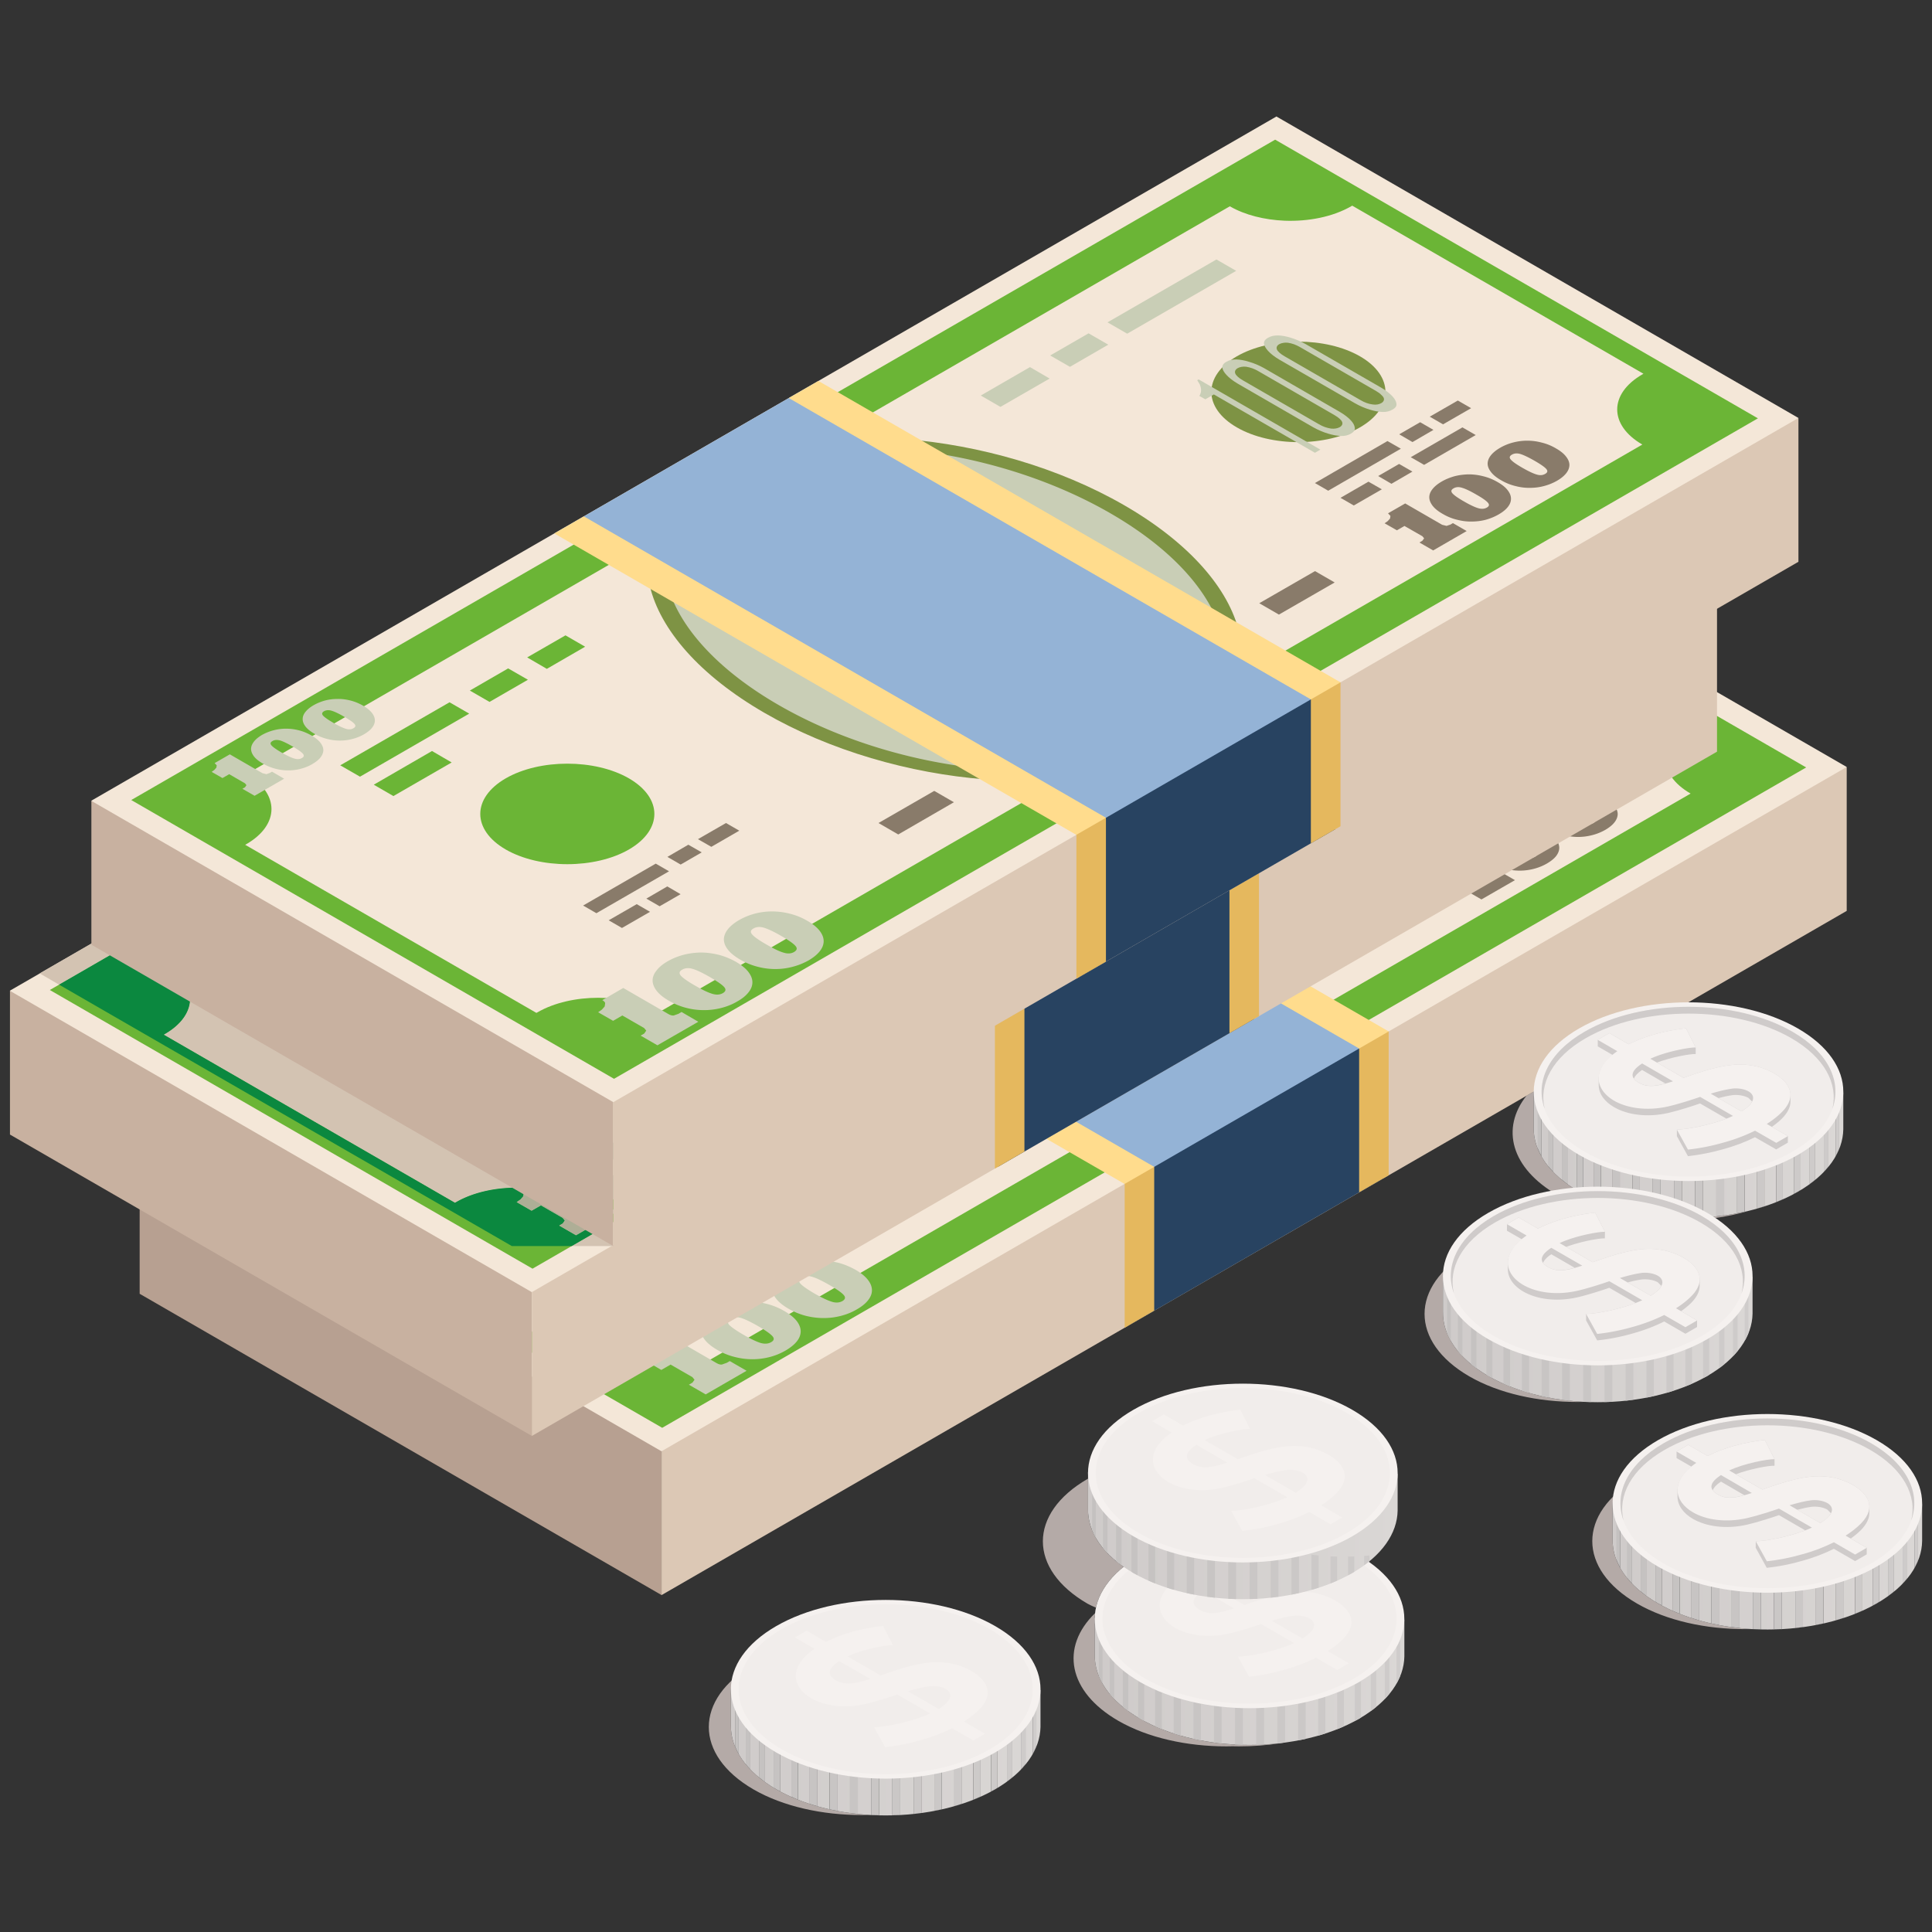 <svg xmlns="http://www.w3.org/2000/svg" xmlns:xlink="http://www.w3.org/1999/xlink" xml:space="preserve" width="945" height="945" fill-rule="evenodd" clip-rule="evenodd" image-rendering="optimizeQuality" shape-rendering="geometricPrecision" text-rendering="geometricPrecision" viewBox="0 0 209.3 209.3">
  <rect x="0" y="0" width="209.3" height="209.3" fill="#333333" stroke="none"/>
  <defs>
    <linearGradient id="id0" x1="120.86" x2="149.87" y1="175.37" y2="175.37" gradientUnits="userSpaceOnUse">
      <stop offset="0" stop-color="#f1edeb"/>
      <stop offset=".361" stop-color="#f1edeb"/>
      <stop offset=".702" stop-color="#f1edeb"/>
      <stop offset="1" stop-color="#f1edeb"/>
    </linearGradient>
    <linearGradient xlink:href="#id0" id="id1" x1="119.4" x2="149.87" y1="159.72" y2="159.72" gradientUnits="userSpaceOnUse"/>
    <linearGradient xlink:href="#id0" id="id2" x1="120.13" x2="150.6" y1="175.51" y2="175.51" gradientUnits="userSpaceOnUse"/>
    <linearGradient xlink:href="#id0" id="id3" x1="176.96" x2="205.97" y1="162.86" y2="162.86" gradientUnits="userSpaceOnUse"/>
    <linearGradient xlink:href="#id0" id="id4" x1="80.71" x2="111.19" y1="183.15" y2="183.15" gradientUnits="userSpaceOnUse"/>
    <linearGradient id="id5" x1="80.67" x2="111.23" y1="183.01" y2="183.01" gradientUnits="userSpaceOnUse">
      <stop offset="0" stop-color="#f5f1ef"/>
      <stop offset=".361" stop-color="#f5f1ef"/>
      <stop offset=".702" stop-color="#f5f1ef"/>
      <stop offset="1" stop-color="#f5f1ef"/>
    </linearGradient>
    <linearGradient xlink:href="#id5" id="id6" x1="120.09" x2="150.64" y1="175.37" y2="175.37" gradientUnits="userSpaceOnUse"/>
    <linearGradient xlink:href="#id5" id="id7" x1="157.81" x2="188.37" y1="138.24" y2="138.24" gradientUnits="userSpaceOnUse"/>
    <linearGradient xlink:href="#id0" id="id8" x1="158.58" x2="187.6" y1="138.24" y2="138.24" gradientUnits="userSpaceOnUse"/>
    <linearGradient xlink:href="#id0" id="id9" x1="120.13" x2="149.15" y1="159.58" y2="159.58" gradientUnits="userSpaceOnUse"/>
    <linearGradient id="id10" x1="79.18" x2="112.72" y1="189.79" y2="189.79" gradientUnits="userSpaceOnUse">
      <stop offset="0" stop-color="#c4c1c0"/>
      <stop offset="1" stop-color="#cfcccb"/>
    </linearGradient>
    <linearGradient xlink:href="#id10" id="id11" x1="156.32" x2="189.86" y1="145.03" y2="145.03" gradientUnits="userSpaceOnUse"/>
    <linearGradient xlink:href="#id5" id="id12" x1="167.64" x2="198.2" y1="118.27" y2="118.27" gradientUnits="userSpaceOnUse"/>
    <linearGradient xlink:href="#id10" id="id13" x1="166.15" x2="199.69" y1="125.05" y2="125.05" gradientUnits="userSpaceOnUse"/>
    <linearGradient xlink:href="#id0" id="id14" x1="81.44" x2="110.46" y1="183.01" y2="183.01" gradientUnits="userSpaceOnUse"/>
    <linearGradient xlink:href="#id5" id="id15" x1="176.19" x2="206.75" y1="162.86" y2="162.86" gradientUnits="userSpaceOnUse"/>
    <linearGradient xlink:href="#id5" id="id16" x1="119.36" x2="149.92" y1="159.58" y2="159.58" gradientUnits="userSpaceOnUse"/>
    <linearGradient xlink:href="#id10" id="id17" x1="174.7" x2="208.24" y1="169.65" y2="169.65" gradientUnits="userSpaceOnUse"/>
    <linearGradient xlink:href="#id0" id="id18" x1="168.42" x2="197.43" y1="118.27" y2="118.27" gradientUnits="userSpaceOnUse"/>
    <linearGradient xlink:href="#id10" id="id19" x1="118.59" x2="152.14" y1="182.16" y2="182.16" gradientUnits="userSpaceOnUse"/>
    <linearGradient xlink:href="#id5" id="id20" x1="86.81" x2="106.2" y1="182.71" y2="182.71" gradientUnits="userSpaceOnUse"/>
    <linearGradient xlink:href="#id10" id="id21" x1="117.87" x2="151.41" y1="166.37" y2="166.37" gradientUnits="userSpaceOnUse"/>
    <linearGradient xlink:href="#id0" id="id22" x1="80.1" x2="111.57" y1="183.01" y2="183.01" gradientUnits="userSpaceOnUse"/>
    <linearGradient id="id23" x1="79.22" x2="112.72" y1="189.79" y2="189.79" gradientUnits="userSpaceOnUse">
      <stop offset="0" stop-color="#cfcbca"/>
      <stop offset="1" stop-color="#dad7d5"/>
    </linearGradient>
    <linearGradient xlink:href="#id23" id="id24" x1="118.63" x2="152.14" y1="181.72" y2="181.72" gradientUnits="userSpaceOnUse"/>
    <linearGradient xlink:href="#id23" id="id25" x1="117.91" x2="151.41" y1="165.92" y2="165.92" gradientUnits="userSpaceOnUse"/>
    <linearGradient xlink:href="#id5" id="id26" x1="125.51" x2="144.89" y1="159.28" y2="159.28" gradientUnits="userSpaceOnUse"/>
    <linearGradient xlink:href="#id5" id="id27" x1="173.79" x2="193.17" y1="117.97" y2="117.97" gradientUnits="userSpaceOnUse"/>
    <linearGradient xlink:href="#id5" id="id28" x1="163.96" x2="183.34" y1="137.94" y2="137.94" gradientUnits="userSpaceOnUse"/>
    <linearGradient xlink:href="#id23" id="id29" x1="156.36" x2="189.86" y1="144.58" y2="144.58" gradientUnits="userSpaceOnUse"/>
    <linearGradient xlink:href="#id23" id="id30" x1="166.19" x2="199.69" y1="125.05" y2="125.05" gradientUnits="userSpaceOnUse"/>
    <linearGradient xlink:href="#id0" id="id31" x1="119.51" x2="150.98" y1="175.37" y2="175.37" gradientUnits="userSpaceOnUse"/>
    <linearGradient xlink:href="#id23" id="id32" x1="174.73" x2="208.24" y1="169.65" y2="169.65" gradientUnits="userSpaceOnUse"/>
    <linearGradient xlink:href="#id0" id="id33" x1="118.79" x2="150.25" y1="159.58" y2="159.58" gradientUnits="userSpaceOnUse"/>
    <linearGradient xlink:href="#id5" id="id34" x1="126.23" x2="145.61" y1="175.07" y2="175.07" gradientUnits="userSpaceOnUse"/>
    <linearGradient xlink:href="#id5" id="id35" x1="182.33" x2="201.71" y1="162.57" y2="162.57" gradientUnits="userSpaceOnUse"/>
    <style>
      .fil4{fill:#6bb536}.fil4,.fil5,.fil8{fill-rule:nonzero}.fil8{fill:#284361}.fil5{fill:#7e9344}.fil6{fill:#897b6a}.fil28,.fil6,.fil9{fill-rule:nonzero}.fil9{fill:#94b3d6}.fil28{fill:#aba29f}.fil12{fill-rule:nonzero;fill:#c8b1a0}.fil7{fill:#c9ceb6}.fil10,.fil2,.fil32,.fil7{fill-rule:nonzero}.fil32{fill:#cfcbca}.fil2{fill:#dcc8b5}.fil10{fill:#e5b85e}.fil11,.fil27,.fil3{fill-rule:nonzero}.fil27{fill:#f2f2f3}.fil3{fill:#f4e7d8}.fil11{fill:#ffdc8d}
    </style>
  </defs>
  <g id="Warstwa_x0020_1">
    <g id="ico-cen">
      <path fill="#b4aaa7" fill-rule="nonzero" d="M134.23 189.19c-.23 0-.46 0-.69-.01-.23.01-.46.01-.69.01-4.24 0-8.47-.91-11.7-2.77-5.47-3.16-6.31-7.98-2.52-11.66-.03.24-.04.47-.03.7v3.81c-.04 2.5 1.59 5.02 4.91 6.93 3.27 1.89 7.56 2.84 11.86 2.84 1.11 0 2.22-.07 3.32-.19-1.46.23-2.95.34-4.46.34zm-15.5-15.03c-.31-.13-.62-.26-.9-.42-6.47-3.74-6.47-9.79 0-13.53.01-.01.03-.01.04-.02v3.28c-.04 2.23 1.25 4.46 3.85 6.27-1.66 1.34-2.66 2.86-2.99 4.42zm10.11-14.61-9.63-.05c2.82-1.3 6.19-1.97 9.6-2.05v1.41c0 .23.01.46.03.69zm42.04-7.67c-4.24 0-8.47-.91-11.7-2.77-6.47-3.74-6.47-9.8 0-13.53 3.23-1.87 7.46-2.78 11.7-2.78.23 0 .46.01.69.01.23 0 .47-.01.7-.01 4.23 0 8.46.91 11.69 2.78 1.42.81 2.52 1.74 3.32 2.73l-30.11-.16h-.85v3.98c-.04 2.51 1.6 5.02 4.91 6.94 2.97 1.71 6.79 2.65 10.68 2.81-.11 0-.23 0-.34-.01-.23.01-.46.01-.69.01zm18.17 24.61c-4.23 0-8.46-.9-11.7-2.77-6.47-3.74-6.47-9.79 0-13.53 3.24-1.86 7.46-2.77 11.7-2.77.23 0 .46 0 .7.01.23-.01.46-.01.69-.01 4.23 0 8.46.91 11.69 2.77 1.43.82 2.53 1.76 3.33 2.75l-29.92-.16h-.84v3.98c-.05 2.51 1.59 5.02 4.91 6.94 2.87 1.65 6.52 2.58 10.26 2.79h-.82zm-7.25-44.26h-1.39c-4.23 0-8.46-.9-11.69-2.77-5.04-2.91-6.15-7.22-3.35-10.76l.78-.45v3.91c-.04 2.51 1.6 5.02 4.91 6.94 3.28 1.89 7.57 2.83 11.86 2.83 2.21 0 4.43-.25 6.5-.75-2.38.71-5 1.05-7.62 1.05zm14.74-13.89-29.77-.16h-.49l7.21-4.16c2.19-.58 4.56-.86 6.92-.86h1.39c4.24 0 8.47.91 11.7 2.77 1.26.73 2.27 1.54 3.04 2.41zm-103.2 78.29c-4.23 0-8.47-.91-11.7-2.77-6.47-3.74-6.47-9.8 0-13.53 3.23-1.87 7.47-2.77 11.7-2.77h1.39c4.23 0 8.46.9 11.69 2.77 1.43.82 2.54 1.75 3.33 2.75l-30.57-.16v3.98c-.04 2.51 1.6 5.02 4.91 6.94 2.87 1.65 6.52 2.58 10.27 2.79-.11 0-.22 0-.33-.01-.23.01-.46.01-.69.01z"/>
      <path fill="#b7a091" fill-rule="nonzero" d="m71.67 172.8-56.54-32.64v-15.58l56.54-8.79z"/>
      <path d="M200.06 98.68 71.67 172.8v-57.01L200.06 83.1z" class="fil2"/>
      <path d="m200.06 83.09-128.4 74.13-56.55-32.65 128.4-74.13z" class="fil3"/>
      <path d="M183.15 78.38c-3.64 2.09-3.64 5.5 0 7.59L76.62 147.48c-3.63-2.1-9.52-2.1-13.16 0l-.12.07-31.55-18.22.12-.07c3.63-2.09 3.64-5.49.02-7.58l106.53-61.51c1.65.95 3.77 1.47 5.93 1.55 2.59.1 5.23-.41 7.21-1.56l.12-.07 31.55 18.22-.12.07zm-163.7 46.11 52.29 30.19 123.93-71.54-52.3-30.2-123.92 71.55z" class="fil4"/>
      <path d="M152.56 76.42c3.67 2.12 3.67 5.57 0 7.7-3.68 2.12-9.67 2.12-13.34 0-3.68-2.13-3.68-5.58 0-7.7 3.67-2.13 9.66-2.13 13.34 0z" class="fil5"/>
      <path d="m151.89 92.58 3.04-1.76-1.45-.83-3.03 1.75 1.44.84zm4.08-2.36 2.27-1.31-1.44-.83-2.28 1.31 1.45.83zm2.09-2.87 5.6-3.24 1.44.84-5.6 3.23-1.44-.83zm5.09-6.15-3.03 1.75 1.44.84 3.04-1.75-1.45-.84zm-4.07 2.36-2.28 1.31 1.45.83 2.27-1.31-1.44-.83zm-2.1 2.87-7.86 4.55-1.45-.84 7.87-4.54 1.44.83z" class="fil6"/>
      <path d="M73.36 122.14c3.68 2.12 3.68 5.58 0 7.7-3.68 2.13-9.66 2.13-13.34 0-3.68-2.12-3.68-5.58 0-7.7s9.66-2.12 13.34 0z" class="fil5"/>
      <path d="m72.61 138.35 3.04-1.75-1.45-.84-3.03 1.76 1.44.83zm4.08-2.36 2.27-1.31-1.44-.83-2.27 1.31 1.44.83zm7.19-9.02-3.04 1.76 1.44.83 3.04-1.75-1.44-.84zm-4.08 2.36-2.27 1.31 1.44.83 2.28-1.31-1.45-.83zm-2.09 2.87-7.87 4.55-1.45-.84 7.87-4.54 1.45.83z" class="fil6"/>
      <path d="M81.87 88.98c-10.76 6.22-7.98 17.89 6.2 26.08 14.18 8.18 34.39 9.78 45.15 3.57 10.76-6.21 7.99-17.88-6.19-26.07-14.18-8.19-34.4-9.79-45.16-3.58z" class="fil5"/>
      <path d="M83.08 89.68c-9.92 5.74-7.02 16.71 6.49 24.51 13.51 7.8 32.51 9.48 42.44 3.74 9.93-5.73 7.02-16.7-6.49-24.5-13.51-7.8-32.51-9.48-42.44-3.75zm-4.86 58.14c-.18.03-.37-.03-.59-.15l-4.88-2.82-2.27 1.31.31.34-.05.35-.3.34-.41.28 1.61.94 1.01-.58 2.36 1.36.23.28-.22.31-.39.23 1.82 1.05 4.43-2.56-1.82-1.05-.33.19-.51.18zm5.45-3.08c.24.26.19.48-.13.66-.32.19-.71.21-1.16.08-.44-.14-1.06-.43-1.85-.89-.78-.45-1.29-.81-1.53-1.06-.23-.26-.19-.48.13-.67.32-.19.71-.21 1.16-.08.45.14 1.06.44 1.85.89.78.45 1.29.81 1.53 1.07zm-2.51-3.73c-.64 0-1.27.08-1.88.25-.61.16-1.19.39-1.72.7-.52.3-.93.63-1.21.98-.28.36-.42.72-.42 1.09 0 .37.14.74.43 1.12.29.37.73.73 1.33 1.08.61.35 1.23.61 1.89.77.65.17 1.29.25 1.93.25.64 0 1.27-.08 1.88-.24.62-.16 1.19-.4 1.71-.7.53-.31.94-.64 1.22-.99s.42-.72.42-1.09c0-.37-.14-.74-.43-1.12-.29-.37-.73-.73-1.34-1.08-.6-.35-1.22-.6-1.87-.77a7.71 7.71 0 0 0-1.94-.25zm10.23-.73c.24.26.19.48-.13.67-.32.18-.71.21-1.15.07-.45-.14-1.07-.43-1.86-.88-.78-.46-1.29-.81-1.53-1.07-.23-.26-.19-.48.13-.67.32-.19.71-.21 1.16-.07.45.13 1.06.43 1.85.88.78.45 1.3.81 1.53 1.07zm-.57-3.48c-.66-.16-1.3-.25-1.94-.25-.64.01-1.27.09-1.88.25-.61.16-1.19.39-1.71.7-.53.3-.93.63-1.21.99-.29.35-.43.71-.43 1.08 0 .37.14.74.43 1.12.29.37.74.74 1.34 1.09.6.34 1.23.6 1.88.77.65.16 1.29.24 1.93.24.64 0 1.27-.08 1.88-.24.62-.16 1.19-.39 1.71-.7.53-.3.94-.63 1.22-.99.28-.35.42-.71.42-1.08 0-.37-.14-.75-.43-1.12-.29-.38-.73-.74-1.33-1.09-.61-.34-1.23-.6-1.88-.77zm-48.31-21.35c-.57-.32-1.01-.54-1.34-.64-.32-.1-.6-.08-.84.06-.23.13-.26.29-.09.48s.54.45 1.11.77c.57.33 1.01.55 1.34.64.32.1.6.09.83-.05.24-.13.27-.3.1-.48-.17-.19-.54-.45-1.11-.78zm2.05-1.18c.44.25.76.51.97.78.21.28.31.54.31.81s-.1.53-.31.79c-.2.25-.49.49-.87.71a5.238 5.238 0 0 1-2.6.69c-.47 0-.93-.06-1.4-.18-.48-.12-.93-.31-1.36-.56-.44-.25-.76-.51-.97-.79-.21-.27-.31-.54-.31-.81 0-.26.1-.53.3-.78.21-.26.5-.49.88-.72.38-.22.8-.39 1.24-.5.45-.12.9-.18 1.36-.18.46 0 .93.06 1.4.18.47.12.93.31 1.36.56zm-7.64 4.41c-.57-.33-1.01-.54-1.34-.64-.32-.1-.6-.08-.83.06-.24.13-.27.29-.1.48s.54.44 1.11.77c.57.33 1.02.54 1.34.64.32.1.6.08.83-.05.24-.14.27-.3.1-.49-.17-.18-.54-.44-1.11-.77zm.69-1.74c.48.12.93.3 1.37.55.43.26.75.52.96.79.21.27.31.54.31.81s-.1.53-.3.78c-.2.26-.5.5-.88.72-.38.22-.8.39-1.24.51-.44.11-.9.17-1.36.17a5.662 5.662 0 0 1-2.76-.73c-.44-.26-.76-.52-.97-.79-.21-.27-.31-.54-.31-.81s.1-.53.31-.79c.2-.25.49-.49.87-.71.39-.22.8-.39 1.24-.51.45-.11.9-.17 1.36-.17.47 0 .93.06 1.4.18zm-3.16 4.62.25-.14 1.31.76-3.2 1.85-1.32-.76.28-.16.16-.24-.16-.2-1.71-.98-.73.42-1.17-.68.29-.21.22-.24.04-.25-.23-.24 1.65-.96 3.53 2.04.43.12.36-.13z" class="fil7"/>
      <path d="m161.94 94.79-.48-.13-4-2.31-1.86 1.08.26.27-.05.29-.24.28-.34.23 1.33.77.82-.48 1.94 1.12.18.23-.18.25-.32.19 1.49.86 3.63-2.09-1.49-.86-.27.15zm4.47-2.53c.19.21.15.4-.11.55-.27.15-.58.17-.95.06-.36-.11-.87-.35-1.51-.72-.65-.38-1.06-.67-1.26-.88-.19-.21-.16-.39.11-.55.26-.15.58-.17.95-.06.36.11.87.35 1.51.73.65.37 1.06.66 1.26.87zm-2.06-3.05c-.52 0-1.04.07-1.54.2s-.97.32-1.4.58c-.43.24-.77.51-1 .8-.22.29-.34.59-.34.89 0 .3.12.61.35.92.24.31.6.6 1.09.89.5.28 1.01.49 1.54.63.54.13 1.07.2 1.59.2s1.04-.07 1.54-.2.97-.32 1.4-.57c.43-.25.77-.52 1-.81.22-.29.34-.59.34-.89 0-.3-.12-.61-.35-.91-.24-.31-.6-.61-1.09-.9-.5-.28-1.01-.49-1.54-.63a6.79 6.79 0 0 0-1.59-.2zm8.38-.6c.19.21.16.39-.11.55-.26.15-.58.17-.94.06-.37-.11-.88-.35-1.52-.73-.64-.37-1.06-.66-1.25-.87-.19-.21-.16-.39.1-.55.27-.15.58-.17.95-.06.37.11.87.35 1.52.73.64.37 1.06.66 1.25.87zm-.47-2.85a6.66 6.66 0 0 0-1.59-.2c-.52 0-1.03.07-1.54.2-.5.13-.97.32-1.4.57-.43.25-.76.52-.99.81-.23.29-.35.59-.35.89 0 .3.12.61.36.92.23.3.59.6 1.09.89.49.28 1 .49 1.54.63.53.13 1.06.2 1.58.2.53 0 1.04-.07 1.54-.2.51-.13.97-.32 1.41-.57.43-.25.76-.52.99-.81.23-.29.34-.59.35-.89 0-.3-.12-.61-.36-.92-.23-.31-.6-.6-1.09-.89-.49-.28-1.01-.49-1.54-.63z" class="fil6"/>
      <path d="m56.06 115.12-11.84 6.84-2.13-1.23 11.84-6.84zm6.35-3.66-4.15 2.4-2.13-1.23 4.15-2.4zm6.21-3.59-4.15 2.4-2.14-1.23 4.16-2.4zm-14.46 12.54-6.31 3.64-2.13-1.23 6.3-3.64z" class="fil5"/>
      <path d="m118.94 78.82-5.33 3.08-2.13-1.23 5.32-3.08zm6.35-3.66-4.16 2.39-2.13-1.23 4.16-2.4zm13.86-8-11.81 6.81-2.13-1.23 11.8-6.82z" class="fil7"/>
      <path d="m108.57 124.73-6.03 3.48-2.14-1.23 6.04-3.48zm41.25-23.82-6.04 3.49-2.13-1.23 6.03-3.49z" class="fil6"/>
      <path d="M143.81 75.1c.24-.14.59-.2.93-.16.49.08.88.22 1.34.49l8.22 4.75c.26.15.43.27.54.38.6.51.22.82.03.93-.24.14-.56.19-.91.15-.48-.06-.89-.21-1.35-.48l-8.23-4.75c-.24-.14-.42-.26-.54-.38-.58-.52-.21-.82-.03-.93zm12.7 6.45c-.03-.25-.17-.51-.42-.78-.27-.31-.67-.62-1.19-.93l-8.22-4.75c-.53-.29-1.09-.53-1.61-.68-.48-.15-.96-.24-1.36-.25-.44-.02-.81.06-1.11.24-.32.18-.46.4-.44.65.02.22.17.48.45.78.27.3.68.62 1.17.92L152 81.5c.55.3 1.1.53 1.63.69.49.16.93.24 1.35.25.42.02.78-.06 1.11-.25.32-.19.45-.39.42-.64zM139.3 77.7c.24-.13.59-.19.93-.15.49.07.88.22 1.34.48l8.22 4.76c.26.14.43.26.54.38.6.5.22.81.03.92-.24.14-.57.2-.94.15-.45-.06-.86-.21-1.32-.48l-8.23-4.75c-.24-.14-.42-.26-.54-.38-.58-.51-.21-.82-.03-.93zm12.7 6.45c-.03-.24-.17-.5-.42-.78-.27-.31-.68-.62-1.19-.93l-8.22-4.74c-.53-.29-1.08-.53-1.61-.69-.49-.15-.96-.24-1.36-.25-.44-.01-.81.07-1.11.24-.32.18-.46.4-.44.65.02.23.17.48.45.79.27.3.68.62 1.18.92l8.21 4.74c.55.3 1.09.54 1.63.7a5 5 0 0 0 1.35.24c.42.02.78-.06 1.11-.25.32-.19.46-.39.42-.64zm-4.33 2.72-10.94-6.32-.92.53-.65-.38c.29-.45.18-.89.05-1.23l-.29-.46.16-.1 13.19 7.62-.6.34z" class="fil7"/>
      <path d="m118.59 109.03-6.71-3.88c1.86-.56 3.45-.91 4.77-1.06 1.32-.16 2.45.04 3.39.59 1.95 1.12 1.46 2.57-1.45 4.35zm-14.91-6.55c-1.74.56-3.19.89-4.34.99-1.15.1-2.2-.12-3.15-.66-2.02-1.17-1.78-2.58.74-4.23l6.75 3.9zm17.9-3.33c-1.38-.28-2.83-.37-4.33-.27-1.5.09-3.07.36-4.72.8-1.65.44-3.4.97-5.26 1.59l-1.31.47-7.2-4.16c.9-.43 1.85-.79 2.85-1.1 1-.3 1.96-.55 2.89-.75.93-.2 1.76-.35 2.51-.46.75-.11 1.3-.16 1.66-.15l-2.08-4.18c-1.99.22-4.08.6-6.26 1.16a31.15 31.15 0 0 0-6.28 2.32l-4.2-2.43-2.55 1.47 4.25 2.45c-1.24.85-2.24 1.75-2.98 2.69-.75.94-1.16 1.89-1.24 2.83-.09.95.17 1.88.77 2.8.61.92 1.6 1.78 2.99 2.58 1.14.66 2.3 1.13 3.47 1.39 1.17.27 2.43.38 3.75.34 1.34-.05 2.76-.25 4.28-.6 1.52-.34 3.19-.82 5.02-1.43.34-.1.67-.2 1-.31.32-.1.64-.21.95-.33l7.16 4.14c-1.13.52-2.31.97-3.57 1.34-1.25.37-2.44.68-3.56.93-1.13.25-2.15.43-3.06.53-.91.11-1.59.17-2.04.17l2.37 4.36c2.58-.27 5.14-.76 7.67-1.47 2.54-.71 4.86-1.6 6.98-2.66l4.63 2.67 2.54-1.47-4.59-2.64c1.34-.84 2.46-1.72 3.37-2.64.91-.93 1.49-1.87 1.74-2.81.26-.95.12-1.9-.42-2.84-.53-.95-1.56-1.86-3.09-2.74-1.36-.78-2.73-1.32-4.11-1.59z" class="fil6"/>
      <path d="m133.4 109.86-11.23 18.2v15.59l27.72-16.01v-15.58z" class="fil8"/>
      <path d="m149.89 112.06-27.73 16.01-56.55-32.66L93.34 79.4z" class="fil9"/>
      <path d="m118.6 124.25 3.24 4v15.59l3.2-1.85v-15.58z" class="fil10"/>
      <path d="m125.04 126.41-3.21 1.85-56.55-32.65 3.2-1.86z" class="fil11"/>
      <path d="m144.01 109.58 3.23 4v15.59l3.2-1.85v-15.57z" class="fil10"/>
      <path d="m150.44 111.74-3.2 1.85-56.56-32.65 3.21-1.85z" class="fil11"/>
      <path d="M57.62 155.56 1.08 122.91v-15.58l56.54-8.78z" class="fil12"/>
      <path d="M186.01 81.43 57.62 155.56V98.55l128.39-32.69z" class="fil2"/>
      <path d="m186.01 65.85-128.4 74.13-56.55-32.65L129.45 33.2z" class="fil3"/>
      <path d="M169.09 61.13c-3.63 2.1-3.63 5.5 0 7.6l-106.52 61.5c-3.64-2.09-9.53-2.09-13.16 0l-.12.07-31.55-18.21.12-.07c3.63-2.1 3.64-5.49.02-7.59l106.53-61.5c1.65.95 3.77 1.46 5.93 1.55 2.58.1 5.23-.42 7.21-1.56l.12-.07 31.55 18.21-.13.07zM5.4 107.25l52.29 30.19 123.93-71.55-52.3-30.19L5.4 107.25z" class="fil4"/>
      <path d="M138.51 59.17c3.67 2.13 3.67 5.58 0 7.71-3.68 2.12-9.67 2.12-13.35 0-3.67-2.13-3.67-5.58 0-7.71 3.68-2.12 9.67-2.12 13.35 0z" class="fil5"/>
      <path d="m137.84 75.33 3.03-1.75-1.44-.83-3.03 1.75 1.44.83zm4.07-2.35 2.28-1.31-1.44-.84-2.28 1.32 1.44.83zm2.1-2.88 5.6-3.23 1.44.83-5.6 3.24-1.44-.84zm5.09-6.14-3.03 1.75 1.44.83 3.04-1.75-1.45-.83zm-4.07 2.35-2.28 1.32 1.45.83 2.27-1.31-1.44-.84zm-2.1 2.88-7.87 4.54-1.44-.83 7.87-4.55 1.44.84z" class="fil6"/>
      <path d="M59.31 104.9c3.68 2.12 3.68 5.57 0 7.7-3.68 2.12-9.66 2.12-13.34 0-3.68-2.13-3.68-5.58 0-7.7 3.68-2.13 9.66-2.13 13.34 0z" class="fil5"/>
      <path d="m58.56 121.1 3.04-1.75-1.45-.83-3.03 1.75 1.44.83zm4.08-2.35 2.27-1.31-1.44-.84-2.28 1.32 1.45.83zm7.18-9.02-3.03 1.75 1.44.84 3.04-1.76-1.45-.83zm-4.07 2.35-2.28 1.32 1.45.83 2.27-1.31-1.44-.84zm-2.1 2.88-7.86 4.54-1.45-.83 7.87-4.54 1.44.83z" class="fil6"/>
      <path d="M67.82 71.74c-10.76 6.21-7.99 17.89 6.19 26.07 14.18 8.19 34.4 9.79 45.16 3.58 10.76-6.21 7.99-17.89-6.19-26.07-14.18-8.19-34.4-9.79-45.16-3.58z" class="fil5"/>
      <path d="M69.03 72.44c-9.92 5.73-7.02 16.7 6.49 24.5 13.51 7.8 32.51 9.48 42.44 3.75s7.02-16.7-6.49-24.5c-13.51-7.81-32.51-9.48-42.44-3.75zm-4.87 58.14c-.17.02-.36-.03-.58-.16l-4.88-2.81-2.28 1.31c.19.1.29.22.32.33l-.05.35-.3.34-.42.29 1.62.93 1.01-.58 2.36 1.36.23.28-.22.32-.39.23 1.82 1.05 4.43-2.56-1.82-1.05-.33.19-.52.18zm5.46-3.09c.23.26.19.48-.13.67-.33.19-.71.21-1.16.07-.45-.13-1.06-.43-1.85-.88s-1.29-.81-1.53-1.07-.19-.48.13-.66c.32-.19.71-.22 1.16-.08.45.14 1.06.43 1.85.89.78.45 1.29.8 1.53 1.06zm-2.51-3.72c-.64 0-1.27.08-1.88.24-.62.16-1.19.4-1.72.7-.52.31-.93.64-1.21.99-.28.36-.42.72-.42 1.08 0 .38.14.75.43 1.12.29.38.73.74 1.33 1.09.61.35 1.23.6 1.89.77a7.406 7.406 0 0 0 3.81 0c.62-.16 1.19-.39 1.71-.69.53-.31.94-.64 1.22-.99.28-.36.42-.72.42-1.09 0-.37-.14-.74-.43-1.12-.29-.37-.74-.74-1.34-1.08-.6-.35-1.23-.61-1.88-.78-.65-.16-1.29-.24-1.93-.24zm10.23-.74c.23.26.19.49-.13.67-.32.19-.71.21-1.16.08-.44-.14-1.06-.43-1.85-.89-.78-.45-1.29-.81-1.53-1.07-.23-.25-.19-.48.13-.66.32-.19.71-.21 1.16-.08.45.14 1.06.43 1.85.89.78.45 1.29.81 1.53 1.06zm-.57-3.47a7.71 7.71 0 0 0-1.94-.25c-.64 0-1.27.08-1.88.24-.62.17-1.19.4-1.72.7-.52.31-.93.64-1.21.99-.28.36-.42.72-.42 1.09 0 .37.14.74.43 1.12.29.37.73.73 1.34 1.08.6.35 1.22.61 1.88.77.65.17 1.29.25 1.93.25.64 0 1.27-.08 1.88-.24.61-.17 1.19-.4 1.71-.7.53-.31.94-.64 1.22-.99.28-.36.42-.72.42-1.09 0-.37-.14-.74-.43-1.12-.29-.37-.73-.73-1.34-1.08-.6-.35-1.22-.61-1.87-.77zM28.46 98.21c-.57-.33-1.02-.54-1.34-.64-.32-.1-.6-.08-.84.05-.23.14-.26.3-.09.49.17.18.54.44 1.11.77.57.33 1.01.54 1.34.64.32.1.6.08.83-.05.24-.14.27-.3.1-.49-.17-.18-.54-.44-1.11-.77zm2.05-1.19c.44.26.76.52.97.79.21.27.31.54.31.81s-.1.53-.31.78c-.2.26-.49.5-.88.72-.38.22-.79.39-1.23.51-.45.11-.9.17-1.37.17-.46 0-.92-.06-1.39-.18-.48-.12-.93-.3-1.37-.55-.43-.26-.75-.52-.96-.79-.21-.27-.32-.54-.31-.81 0-.27.1-.53.3-.78.21-.26.5-.5.88-.72.38-.22.8-.39 1.24-.51.44-.11.9-.17 1.36-.17a5.662 5.662 0 0 1 2.76.73zm-7.64 4.42c-.57-.33-1.01-.55-1.34-.65-.32-.09-.6-.07-.84.06-.23.13-.26.3-.09.48.17.19.54.45 1.11.78.57.32 1.01.54 1.34.64.32.1.6.08.83-.06.24-.13.27-.29.1-.48s-.54-.45-1.11-.77zm.69-1.75c.47.12.93.31 1.36.56.44.25.76.51.97.79.21.27.31.54.31.8 0 .27-.1.53-.31.79-.2.26-.49.5-.87.72-.39.22-.8.39-1.24.5-.45.12-.9.18-1.36.18-.47 0-.93-.06-1.4-.18a5.35 5.35 0 0 1-1.36-.56c-.44-.25-.76-.51-.97-.78-.21-.28-.31-.54-.31-.81s.1-.53.3-.79c.21-.25.5-.49.88-.71a5.238 5.238 0 0 1 2.6-.69c.46 0 .93.06 1.4.18zm-3.16 4.62.24-.14 1.32.76-3.21 1.86-1.31-.76.28-.17.16-.23-.17-.2-1.71-.99-.72.43-1.17-.68.29-.21.22-.24.04-.26-.23-.24 1.65-.95 3.53 2.04.42.11.37-.13z" class="fil7"/>
      <path d="m147.89 77.55-.48-.13-4-2.31-1.86 1.08.26.27-.05.29-.24.27-.34.24 1.32.76.83-.47 1.93 1.11.19.23-.18.26-.32.19 1.49.86 3.63-2.1-1.49-.86-.27.16zm4.47-2.53c.19.21.15.39-.11.55-.27.15-.58.17-.95.06-.37-.11-.87-.36-1.51-.73-.65-.37-1.07-.66-1.26-.87-.19-.21-.16-.4.11-.55.26-.15.58-.17.95-.06.36.11.87.35 1.51.72s1.06.67 1.26.88zm-2.06-3.05c-.53 0-1.04.06-1.54.2-.5.13-.97.32-1.41.57-.43.25-.76.52-.99.81-.23.29-.34.59-.34.89 0 .3.11.61.35.91.23.31.6.61 1.09.89.5.29 1.01.5 1.54.63.54.14 1.06.21 1.59.21.52 0 1.03-.07 1.54-.2.5-.13.97-.32 1.4-.57.43-.26.76-.52.99-.82.23-.29.35-.58.35-.88 0-.31-.12-.61-.35-.92-.24-.31-.6-.6-1.1-.89-.49-.28-1-.5-1.54-.63-.53-.14-1.06-.2-1.58-.2zm8.38-.6c.19.21.15.39-.11.54-.26.16-.58.18-.94.06-.37-.11-.88-.35-1.52-.72s-1.06-.66-1.25-.87c-.2-.22-.16-.4.1-.55.27-.15.58-.17.95-.06.37.11.87.35 1.51.72.65.37 1.07.66 1.26.88zm-.47-2.85c-.54-.14-1.06-.2-1.59-.2-.52 0-1.03.06-1.54.2-.5.13-.97.32-1.4.57-.43.25-.76.52-.99.81-.23.29-.35.58-.35.89 0 .3.12.61.35.91.24.31.6.61 1.1.89.49.29 1 .5 1.54.63.53.14 1.06.21 1.58.21.53 0 1.04-.07 1.54-.2.5-.14.97-.33 1.4-.57.44-.26.77-.53 1-.82.23-.29.34-.58.34-.89 0-.3-.11-.6-.35-.91-.23-.31-.6-.61-1.09-.89-.5-.29-1.01-.5-1.54-.63z" class="fil6"/>
      <path d="m42.01 97.88-11.84 6.83-2.13-1.23 11.84-6.83zm6.35-3.67-4.15 2.4-2.14-1.23 4.16-2.4zm6.21-3.58-4.16 2.4-2.13-1.23 4.16-2.4zm-14.46 12.54-6.31 3.64-2.13-1.23 6.3-3.64z" class="fil5"/>
      <path d="m104.89 61.58-5.33 3.07-2.14-1.23 5.33-3.07zm6.35-3.67-4.16 2.4-2.13-1.23 4.15-2.4zm13.85-8-11.8 6.82-2.13-1.24 11.8-6.81z" class="fil7"/>
      <path d="m94.52 107.48-6.04 3.49-2.13-1.23 6.04-3.49zm41.25-23.81-6.04 3.48-2.13-1.23 6.03-3.48z" class="fil6"/>
      <path d="M129.76 57.86c.24-.14.59-.2.93-.16.49.08.87.22 1.33.49l8.23 4.75c.26.14.43.26.54.38.6.5.22.81.03.92-.24.14-.57.2-.92.16-.47-.07-.88-.22-1.34-.48l-8.23-4.75c-.24-.14-.42-.27-.54-.39-.58-.51-.22-.82-.03-.92zm12.7 6.45c-.03-.25-.17-.51-.42-.79-.27-.3-.68-.62-1.19-.93l-8.22-4.74c-.53-.29-1.09-.53-1.61-.69-.49-.15-.96-.23-1.37-.25-.43-.01-.8.07-1.11.25-.31.18-.45.4-.43.64.02.23.17.49.45.79.27.3.68.62 1.17.92l8.22 4.74c.55.31 1.09.54 1.63.7.49.15.93.23 1.35.25.41.02.78-.07 1.1-.26.33-.18.46-.38.43-.63zm-17.21-3.85c.24-.14.59-.2.93-.16.49.08.87.22 1.33.49l8.23 4.75c.26.15.43.27.54.38.6.51.22.82.03.93-.24.14-.57.19-.94.15-.45-.06-.86-.21-1.32-.48l-8.23-4.75c-.25-.14-.42-.26-.54-.38-.58-.52-.22-.82-.03-.93zm12.7 6.45c-.03-.25-.17-.51-.42-.78-.28-.31-.68-.62-1.19-.93l-8.22-4.75a8.52 8.52 0 0 0-1.61-.68c-.49-.15-.96-.24-1.36-.25-.44-.02-.81.06-1.12.24-.31.18-.45.4-.43.65.02.22.17.48.45.78.27.31.68.63 1.17.92l8.22 4.75c.54.3 1.09.53 1.63.69.49.15.93.24 1.35.25.41.02.78-.06 1.1-.25.33-.19.46-.39.43-.64zm-4.33 2.72-10.94-6.32-.92.53-.65-.38c.28-.45.18-.89.05-1.24l-.29-.46.16-.09 13.19 7.61-.6.35z" class="fil7"/>
      <path d="m104.54 91.78-6.71-3.87c1.86-.56 3.44-.91 4.76-1.07 1.33-.15 2.46.05 3.4.59 1.95 1.13 1.46 2.58-1.45 4.35zm-14.91-6.55c-1.74.56-3.19.89-4.34 1-1.15.1-2.2-.12-3.15-.67-2.02-1.17-1.78-2.57.74-4.22l6.75 3.89zm17.9-3.33c-1.39-.27-2.83-.36-4.33-.26-1.5.09-3.08.36-4.72.79-1.65.44-3.4.97-5.26 1.6l-1.31.47-7.2-4.17c.9-.42 1.85-.79 2.85-1.09 1-.3 1.96-.56 2.89-.76.93-.19 1.76-.35 2.5-.46.75-.11 1.3-.15 1.67-.14l-2.08-4.19c-1.99.22-4.08.61-6.26 1.16-2.18.56-4.27 1.33-6.28 2.33l-4.21-2.43-2.54 1.47 4.25 2.45c-1.25.85-2.24 1.74-2.98 2.69-.75.94-1.16 1.88-1.25 2.83-.08.95.18 1.88.78 2.8.61.92 1.6 1.78 2.99 2.58 1.14.66 2.29 1.12 3.47 1.39 1.17.27 2.42.38 3.75.33 1.33-.04 2.76-.24 4.28-.59 1.52-.35 3.19-.82 5.02-1.43.34-.1.67-.2.99-.31.33-.11.65-.22.96-.33l7.16 4.13c-1.13.53-2.32.98-3.57 1.35-1.25.36-2.44.68-3.57.92-1.12.25-2.14.43-3.05.54-.91.11-1.59.17-2.04.17l2.37 4.35c2.58-.27 5.14-.76 7.67-1.47 2.54-.7 4.86-1.59 6.98-2.65l4.62 2.67 2.55-1.47-4.59-2.65c1.34-.83 2.45-1.71 3.37-2.64.9-.92 1.49-1.86 1.74-2.81.26-.95.11-1.89-.42-2.84-.53-.94-1.56-1.85-3.09-2.73-1.36-.79-2.73-1.32-4.11-1.6z" class="fil6"/>
      <path d="m119.35 92.61-11.23 18.21v15.58l27.72-16V94.82z" class="fil8"/>
      <path fill="#f9f6ed" fill-rule="nonzero" d="m135.84 94.81-27.73 16.01-56.55-32.65 27.73-16.01z"/>
      <path d="m104.55 107 3.23 4.01v15.59l3.2-1.85v-15.58z" class="fil10"/>
      <path d="m110.98 109.16-3.2 1.86-56.56-32.66 3.21-1.85z" class="fil11"/>
      <path d="m129.96 92.33 3.23 4.01v15.59l3.2-1.85V94.5z" class="fil10"/>
      <path d="m136.39 94.49-3.21 1.86-56.55-32.66 3.21-1.85z" class="fil11"/>
      <path fill="#bfa995" fill-rule="nonzero" d="m66.33 134.95.04-.03z"/>
      <path fill="#d3c3b2" fill-rule="nonzero" d="M66.26 134.99h-4.32l2.82-1.63 1.61 1.56-.04.03-.07.04zm-16.97-4.69-31.55-18.21.12-.07c2.75-1.59 3.42-3.93 2.01-5.88l2.09-1.21-1.32-.76-.24.14-.37.13-.42-.11-.78-.45.92-.53c.41.22.83.39 1.27.5.46.12.93.18 1.39.18h.01c.46 0 .91-.06 1.36-.18.44-.11.85-.28 1.24-.5.38-.22.67-.46.87-.72.21-.26.31-.52.31-.79 0-.26-.1-.53-.31-.8-.19-.26-.48-.5-.87-.73l.32-.19c.41.23.83.39 1.27.5.46.12.93.18 1.38.18H28c.47 0 .92-.06 1.37-.17.4-.11.78-.26 1.12-.45l1.22 1.18-3.67 2.12 2.13 1.23 3.14-1.81 1.11 1.09-2.75 1.59 2.13 1.23 2.22-1.28 22.99 22.25-.31-.17-1.87 1.07c-.28-.01-.56-.02-.84-.02-2.38 0-4.76.52-6.58 1.57l-.12.07zM6.4 106.67l-2.1-1.22 13.55-7.82 3.83.21-15.28 8.83zm17.04-3.86c-.13 0-.25-.02-.39-.06-.31-.1-.72-.29-1.24-.59l1.16-.67c.51.3.85.54 1.01.72.17.19.14.35-.1.48a.83.83 0 0 1-.44.12zm5.58-3.23c-.12 0-.25-.02-.38-.06-.31-.09-.72-.29-1.25-.58l1.14-.66 1.1 1.06c-.04.04-.09.09-.16.13-.13.07-.28.11-.45.11z"/>
      <path fill="#0b883f" fill-rule="nonzero" d="M61.94 134.99h-6.49L6.4 106.67l15.28-8.83 2.41.13c-.08.17-.12.33-.12.5-.01.27.1.54.31.81s.53.53.96.79c.04.01.07.03.1.05l-.32.19c-.03-.02-.06-.04-.1-.06a5.35 5.35 0 0 0-1.36-.56c-.47-.12-.93-.18-1.39-.18h-.01a5.238 5.238 0 0 0-2.6.69c-.38.22-.67.46-.88.71-.2.26-.3.52-.3.79s.1.53.31.81c.21.27.53.53.97.78l.09.06-.92.53-2.75-1.59-1.65.95.23.24-.04.26-.22.24-.29.21 1.17.68.72-.43 1.71.99.17.2-.16.23-.28.17 1.31.76 1.12-.65c1.41 1.95.74 4.29-2.01 5.88l-.12.07 31.55 18.21.12-.07c1.82-1.05 4.2-1.57 6.58-1.57.28 0 .56.01.84.02l-.41.24c.19.1.29.22.32.33l-.05.35-.3.34-.42.29 1.62.93 1.01-.58 2.36 1.36.23.28-.22.32-.39.23 1.82 1.05 1.78-1.03.58.57-2.82 1.63zm-40.13-32.83c-.04-.02-.07-.03-.1-.05-.57-.33-.94-.59-1.11-.78-.17-.18-.14-.35.09-.48.14-.08.29-.12.46-.12.12 0 .24.02.38.06.33.1.77.32 1.34.65.03.01.07.03.1.05l-1.16.67zm5.58-3.22-.09-.06c-.57-.33-.94-.59-1.11-.77-.01-.01-.01-.02-.02-.02l2.29.12.07.07-1.14.66z"/>
      <path fill="#aeae96" fill-rule="nonzero" d="m62.4 133.82-1.82-1.05.39-.23.22-.32-.23-.28-2.36-1.36-1.01.58-1.62-.93.42-.29.3-.34.05-.35c-.03-.11-.13-.23-.32-.33l.41-.24 1.87-1.07.31.17 5.17 5.01-1.78 1.03zm-43.65-27.03-1.31-.76.28-.17.16-.23-.17-.2-1.71-.99-.72.43-1.17-.68.29-.21.22-.24.04-.26-.23-.24 1.65-.95 2.75 1.59.78.45.42.11.37-.13.24-.14 1.32.76-2.09 1.21-1.12.65zm3.66-2.76c-.46 0-.93-.06-1.39-.18a5.5 5.5 0 0 1-1.27-.5l-.09-.06c-.44-.25-.76-.51-.97-.78-.21-.28-.31-.54-.31-.81s.1-.53.3-.79c.21-.25.5-.49.88-.71a5.238 5.238 0 0 1 2.6-.69h.01c.46 0 .92.06 1.39.18a5.35 5.35 0 0 1 1.46.62c.39.23.68.47.87.73.21.27.31.54.31.8 0 .27-.1.53-.31.79-.2.26-.49.5-.87.72-.39.22-.8.39-1.24.5-.45.12-.9.18-1.36.18h-.01zm-.6-1.87c.52.3.93.49 1.24.59.14.04.26.06.39.06.16 0 .31-.04.44-.12.24-.13.27-.29.1-.48-.16-.18-.5-.42-1.01-.72a.467.467 0 0 0-.1-.05c-.57-.33-1.01-.55-1.34-.65-.14-.04-.26-.06-.38-.06-.17 0-.32.04-.46.12-.23.13-.26.3-.09.48.17.19.54.45 1.11.78.03.02.06.03.1.05zm6.18-1.36c-.45 0-.92-.06-1.38-.18-.44-.11-.86-.27-1.27-.5-.03-.02-.06-.04-.1-.05-.43-.26-.75-.52-.96-.79-.21-.27-.32-.54-.31-.81 0-.17.04-.33.12-.5l2.08.12c.01 0 .01.01.02.02.17.18.54.44 1.11.77l.09.06c.53.29.94.49 1.25.58.13.04.26.06.38.06.17 0 .32-.04.45-.11.07-.04.12-.09.16-.13l.86.84c-.34.19-.72.34-1.12.45-.45.11-.9.17-1.37.17h-.01z"/>
      <path fill="#6d7c38" fill-rule="nonzero" d="m30.17 104.71-2.13-1.23 3.67-2.12 1.6 1.54zm3.63 2.1-2.13-1.23 2.75-1.59 1.6 1.54z"/>
      <path d="M66.44 134.99 9.9 102.34V86.76l56.54-8.79z" class="fil12"/>
      <path d="M194.83 60.86 66.44 134.99V77.97l128.39-32.69z" class="fil2"/>
      <path d="M194.83 45.28 66.44 119.4 9.88 86.75l128.4-74.13z" class="fil3"/>
      <path d="M177.92 40.56c-3.63 2.1-3.63 5.5 0 7.6l-106.53 61.5c-3.63-2.09-9.52-2.09-13.15 0l-.13.07-31.55-18.21.13-.07c3.62-2.1 3.63-5.49.01-7.59l106.53-61.51c1.65.95 3.77 1.47 5.93 1.56 2.59.1 5.23-.42 7.21-1.56l.12-.07 31.55 18.21-.12.07zM14.22 86.67l52.3 30.2 123.92-71.55-52.3-30.19L14.22 86.67z" class="fil4"/>
      <path d="M147.33 38.6c3.68 2.12 3.68 5.58 0 7.7-3.68 2.13-9.66 2.13-13.34 0-3.68-2.12-3.68-5.58 0-7.7s9.66-2.12 13.34 0z" class="fil5"/>
      <path d="m146.66 54.76 3.04-1.75-1.45-.83-3.03 1.75 1.44.83zm4.08-2.35 2.27-1.32-1.44-.83-2.27 1.31 1.44.84zm2.09-2.88 5.6-3.23 1.44.83-5.59 3.23-1.45-.83zm5.1-6.14-3.04 1.75 1.44.83 3.04-1.75-1.44-.83zm-4.08 2.35-2.27 1.31 1.44.84 2.27-1.32-1.44-.83zm-2.09 2.87-7.87 4.55-1.44-.83 7.86-4.55 1.45.83z" class="fil6"/>
      <path d="M68.13 84.32c3.68 2.13 3.68 5.58 0 7.71-3.68 2.12-9.66 2.12-13.34 0-3.68-2.13-3.68-5.58 0-7.71 3.68-2.12 9.66-2.12 13.34 0z" class="fil4"/>
      <path d="m67.38 100.53 3.04-1.75-1.44-.83-3.04 1.75 1.44.83zm4.08-2.35 2.27-1.31-1.44-.84-2.27 1.32 1.44.83zm7.19-9.02-3.04 1.75 1.45.83 3.03-1.75-1.44-.83zm-4.08 2.35-2.27 1.32 1.44.83 2.28-1.32-1.45-.83zm-2.09 2.88-7.87 4.54-1.44-.83 7.87-4.54 1.44.83z" class="fil6"/>
      <path d="M76.65 51.17c-10.76 6.21-7.99 17.88 6.19 26.07 14.18 8.19 34.4 9.79 45.15 3.58 10.76-6.22 7.99-17.89-6.19-26.08-14.18-8.18-34.39-9.78-45.15-3.57z" class="fil5"/>
      <path d="M77.86 51.87c-9.93 5.73-7.03 16.7 6.48 24.5 13.51 7.8 32.52 9.48 42.44 3.75 9.93-5.74 7.03-16.71-6.48-24.51-13.51-7.8-32.52-9.48-42.44-3.74zm-4.87 58.14c-.17.02-.37-.03-.59-.16l-4.88-2.82-2.27 1.32c.18.1.29.21.31.33l-.05.35-.3.34-.41.29 1.62.93 1-.58 2.36 1.36.23.28-.22.32-.39.22 1.82 1.05 4.43-2.55-1.82-1.06-.33.2-.51.18zm5.45-3.09c.24.26.19.48-.13.67-.32.18-.71.21-1.15.07-.45-.13-1.07-.43-1.85-.88-.79-.45-1.3-.81-1.54-1.07-.23-.26-.19-.48.13-.66.32-.19.71-.22 1.16-.08.45.13 1.06.43 1.85.88.78.46 1.3.81 1.53 1.07zm-2.51-3.73c-.64.01-1.27.09-1.88.25-.61.16-1.18.39-1.72.7-.52.3-.92.63-1.2.99-.28.35-.43.71-.43 1.08 0 .37.14.74.43 1.12.29.38.74.74 1.34 1.09a7.56 7.56 0 0 0 3.81 1.01c.64 0 1.27-.08 1.88-.24.62-.16 1.19-.39 1.71-.7.54-.3.94-.63 1.22-.99.28-.35.42-.71.42-1.08 0-.37-.14-.74-.43-1.12-.29-.38-.73-.74-1.33-1.09-.6-.34-1.23-.6-1.88-.77-.66-.16-1.3-.25-1.94-.25zm10.23-.73c.24.26.19.48-.13.67-.32.19-.71.21-1.15.07-.45-.13-1.07-.43-1.85-.88-.79-.45-1.3-.81-1.53-1.07-.24-.26-.2-.48.12-.66.33-.19.71-.22 1.16-.08.45.14 1.07.43 1.85.88.79.46 1.3.81 1.53 1.07zm-.57-3.47c-.65-.17-1.3-.25-1.94-.25a7.148 7.148 0 0 0-3.59.94c-.53.31-.93.64-1.21.99-.28.36-.42.72-.43 1.08 0 .38.14.75.43 1.12.29.38.74.74 1.34 1.09.6.35 1.23.6 1.88.77.65.17 1.29.25 1.93.25.64 0 1.27-.08 1.89-.25.61-.16 1.18-.39 1.71-.69.53-.31.93-.64 1.21-.99.28-.36.42-.72.42-1.09 0-.37-.14-.74-.43-1.12-.29-.37-.73-.74-1.33-1.08a7.1 7.1 0 0 0-1.88-.77zM37.28 77.64c-.57-.33-1.01-.54-1.34-.64-.32-.1-.6-.08-.84.05-.23.14-.26.3-.09.49.17.18.54.44 1.11.77.57.33 1.02.54 1.34.64.32.1.6.08.83-.06.24-.13.27-.29.1-.48s-.54-.44-1.11-.77zm2.06-1.19c.43.25.75.52.96.79.21.27.31.54.31.81 0 .26-.1.53-.3.78-.2.26-.5.5-.88.72-.38.22-.8.39-1.24.5-.44.12-.9.18-1.36.18-.47 0-.93-.06-1.4-.18-.47-.12-.93-.3-1.36-.56-.44-.25-.76-.51-.97-.78-.21-.27-.31-.54-.31-.81s.1-.53.31-.79c.2-.25.49-.49.87-.71.39-.22.8-.39 1.24-.51.45-.12.9-.17 1.36-.17.46-.01.93.05 1.4.17.48.12.93.31 1.37.56zm-7.65 4.41c-.56-.32-1.01-.54-1.33-.64-.33-.09-.61-.08-.84.06-.24.13-.27.29-.1.48s.54.45 1.11.78c.57.32 1.02.54 1.34.63.33.1.6.09.84-.05.23-.13.26-.29.09-.48s-.54-.45-1.11-.78zm.7-1.74c.47.12.92.31 1.36.56.43.25.75.51.96.78.21.28.32.55.32.81-.01.27-.11.53-.31.79-.2.25-.5.49-.88.71-.38.23-.79.39-1.24.51-.44.12-.9.18-1.36.18a5.502 5.502 0 0 1-2.76-.74c-.44-.25-.76-.51-.97-.78-.21-.28-.31-.55-.31-.82 0-.26.11-.52.31-.78s.49-.49.87-.72a5.368 5.368 0 0 1 2.6-.68c.47 0 .93.06 1.41.18zm-3.17 4.62.25-.14 1.31.76-3.2 1.85-1.32-.76.28-.16.16-.23-.16-.2-1.71-.99-.73.42-1.17-.67.29-.21.22-.25.04-.25-.23-.24 1.65-.95 3.53 2.04.43.11.36-.13z" class="fil7"/>
      <path d="m156.71 56.97-.48-.12-4-2.31-1.86 1.07.26.28-.04.28-.25.28-.34.24 1.33.76.82-.47 1.94 1.11.19.23-.19.26-.32.19 1.49.86 3.63-2.1-1.49-.86-.27.16zm4.47-2.52c.19.21.16.39-.11.54-.26.15-.58.17-.94.06-.37-.11-.88-.35-1.52-.72-.65-.37-1.06-.66-1.25-.87-.2-.22-.16-.4.1-.55.27-.16.58-.18.95-.06.37.11.87.35 1.51.72.65.37 1.07.66 1.26.88zm-2.06-3.06c-.52.01-1.04.07-1.54.2-.5.14-.97.33-1.4.58-.43.25-.76.52-.99.81-.23.29-.35.58-.35.89 0 .3.12.6.35.91.24.31.6.61 1.1.89.49.29 1 .5 1.54.63.53.14 1.06.21 1.58.2.53 0 1.04-.06 1.54-.19.5-.14.97-.33 1.4-.58.44-.25.77-.52 1-.81.23-.29.34-.58.34-.89 0-.3-.11-.6-.35-.91-.23-.31-.6-.61-1.09-.89-.5-.29-1.01-.5-1.54-.63-.54-.14-1.06-.21-1.59-.21zm8.38-.6c.2.22.16.4-.11.55-.26.15-.57.18-.94.06-.37-.11-.87-.35-1.52-.72-.64-.37-1.06-.66-1.25-.88-.19-.21-.16-.39.1-.54.27-.16.59-.18.95-.07.37.12.87.36 1.52.73.64.37 1.06.66 1.25.87zm-.47-2.84a6.06 6.06 0 0 0-3.12-.01c-.51.13-.98.33-1.41.58-.43.25-.76.52-.99.81-.23.29-.34.58-.35.89 0 .3.12.6.36.91.23.31.6.61 1.09.89.49.29 1.01.5 1.54.63.53.14 1.06.21 1.58.2.53 0 1.04-.06 1.55-.2.5-.13.96-.32 1.4-.57.43-.25.76-.52.99-.81.23-.29.34-.58.35-.89 0-.3-.12-.61-.36-.91-.23-.31-.6-.61-1.09-.89-.49-.29-1-.5-1.54-.63z" class="fil6"/>
      <path d="M50.83 77.31 39 84.14l-2.14-1.23 11.84-6.83zm6.36-3.67-4.16 2.4-2.13-1.23 4.15-2.4zm6.2-3.58-4.15 2.4-2.13-1.24 4.15-2.39zM48.93 82.6l-6.31 3.64-2.13-1.23 6.31-3.65z" class="fil4"/>
      <path d="m113.71 41.01-5.33 3.07-2.13-1.23 5.33-3.08zm6.35-3.67-4.15 2.4-2.14-1.23 4.16-2.4zm13.86-8-11.81 6.81-2.13-1.23 11.8-6.81z" class="fil7"/>
      <path d="m103.34 86.91-6.03 3.49-2.14-1.24 6.04-3.48zm41.25-23.81-6.04 3.48-2.13-1.23 6.04-3.48z" class="fil6"/>
      <path d="M138.58 37.29c.25-.14.59-.2.94-.16.48.07.87.22 1.33.48l8.23 4.75c.25.15.42.27.53.39.6.5.22.81.03.92-.24.14-.56.2-.91.15-.48-.06-.89-.21-1.35-.48l-8.23-4.75c-.24-.14-.41-.26-.54-.38-.58-.51-.21-.82-.03-.92zm12.7 6.44c-.03-.24-.16-.5-.42-.78-.27-.3-.67-.62-1.19-.93l-8.22-4.74c-.53-.3-1.08-.53-1.61-.69-.48-.15-.95-.24-1.36-.25-.44-.01-.8.07-1.11.25-.31.17-.46.39-.44.64.03.23.18.49.45.79.27.3.68.62 1.18.92l8.22 4.74c.54.31 1.09.54 1.62.7.49.15.93.23 1.35.25.42.02.78-.07 1.11-.26.32-.18.46-.38.42-.64zm-17.21-3.84c.24-.14.59-.2.93-.16.49.08.88.22 1.34.49l8.23 4.75c.25.15.42.27.54.38.59.51.22.82.02.93-.24.13-.57.19-.93.15-.46-.07-.87-.21-1.33-.48l-8.23-4.75c-.24-.14-.41-.26-.54-.38-.58-.52-.21-.82-.03-.93zm12.7 6.45c-.03-.25-.16-.51-.42-.79-.27-.3-.68-.62-1.19-.92l-8.22-4.75c-.52-.29-1.08-.53-1.61-.68-.49-.16-.96-.24-1.36-.26-.44-.01-.8.07-1.11.25-.32.18-.46.4-.44.65.03.22.17.48.45.78.27.3.68.62 1.18.92l8.22 4.75c.54.3 1.08.53 1.62.69.5.15.93.23 1.35.25.42.02.78-.06 1.11-.25.32-.19.46-.39.42-.64zm-4.32 2.71-10.95-6.32-.92.53-.65-.37c.29-.45.19-.89.05-1.24l-.28-.46.15-.09 13.19 7.61-.59.34z" class="fil7"/>
      <path d="m113.36 71.21-6.71-3.87c1.86-.56 3.45-.92 4.77-1.07 1.32-.15 2.45.05 3.39.59 1.95 1.12 1.46 2.57-1.45 4.35zm-14.91-6.55c-1.74.56-3.19.89-4.34 1-1.15.1-2.2-.12-3.14-.67-2.03-1.17-1.79-2.58.73-4.22l6.75 3.89zm17.9-3.33c-1.38-.28-2.83-.37-4.33-.27-1.5.1-3.07.37-4.72.8-1.64.44-3.39.97-5.26 1.6l-1.3.46-7.21-4.16c.9-.42 1.85-.79 2.85-1.09 1-.31 1.96-.56 2.89-.76.93-.2 1.77-.35 2.51-.46.75-.11 1.3-.15 1.66-.14l-2.08-4.19c-1.99.22-4.08.61-6.26 1.16-2.18.55-4.27 1.33-6.28 2.33l-4.2-2.43-2.55 1.47 4.25 2.45c-1.24.85-2.24 1.74-2.98 2.68-.74.95-1.16 1.89-1.24 2.84-.08.94.17 1.88.78 2.8.6.92 1.59 1.78 2.98 2.58 1.14.66 2.3 1.12 3.47 1.39 1.17.27 2.43.38 3.76.33 1.33-.05 2.76-.25 4.27-.59 1.52-.35 3.2-.83 5.03-1.43.34-.1.67-.21.99-.31.32-.11.64-.22.95-.34l7.17 4.14c-1.13.53-2.32.97-3.57 1.34-1.26.37-2.45.68-3.57.93-1.13.25-2.14.43-3.06.54-.91.11-1.59.16-2.04.17l2.37 4.35c2.59-.27 5.14-.76 7.68-1.47 2.53-.71 4.85-1.59 6.97-2.66l4.63 2.68 2.54-1.47-4.58-2.65c1.33-.83 2.45-1.71 3.36-2.64.91-.92 1.49-1.86 1.74-2.81.26-.95.12-1.89-.42-2.84-.53-.94-1.56-1.85-3.08-2.74-1.37-.78-2.74-1.31-4.12-1.59z" class="fil6"/>
      <path d="m128.17 72.04-11.23 18.2v15.59l27.72-16V74.25z" class="fil8"/>
      <path d="m144.66 74.24-27.72 16.01L60.38 57.6l27.73-16.01z" class="fil9"/>
      <path d="m113.37 86.43 3.24 4.01v15.58l3.2-1.84V88.6z" class="fil10"/>
      <path d="m119.81 88.59-3.21 1.85-56.55-32.65 3.2-1.85z" class="fil11"/>
      <path d="m138.78 71.76 3.23 4.01v15.59l3.21-1.85V73.93z" class="fil10"/>
      <path d="m145.22 73.92-3.21 1.85-56.56-32.65 3.21-1.85z" class="fil11"/>
      <path fill="url(#id24)" d="M118.6 175.28v3.99c-.04 2.5 1.59 5.02 4.91 6.93 6.55 3.78 17.16 3.78 23.72 0 3.23-1.87 4.87-4.31 4.91-6.76v-3.98l-33.54-.18z"/>
      <path fill="url(#id19)" d="M136.09 189.02v-3.98c.29 0 .57-.01.85-.03v3.98c-.28.02-.56.02-.85.03zm-1.45 0c-.29-.01-.57-.01-.85-.03v-3.98c.28.02.56.03.85.03v3.98zm3.74-.14v-3.98c.29-.03.56-.07.84-.1v3.97c-.28.04-.55.08-.84.11zm-6.03 0c-.28-.03-.56-.07-.84-.11v-3.97c.28.03.56.07.84.1v3.98zm8.28-.34v-3.97c.28-.06.55-.11.82-.17v3.98c-.27.06-.54.11-.82.16zm-10.53 0c-.28-.05-.55-.1-.81-.16v-3.98c.26.06.53.11.81.17v3.97zm12.7-.51v-3.98c.26-.07.52-.15.78-.23v3.97l-.78.24zm-14.87 0-.78-.24v-3.97c.26.08.52.16.78.23v3.98zm16.93-.7v-3.97c.25-.1.49-.2.73-.31v3.97c-.24.11-.48.21-.73.31zm-18.99 0c-.25-.1-.49-.2-.73-.31v-3.97c.24.11.48.21.73.3v3.98zm20.9-.89v-3.97c.15-.08.31-.17.46-.25.07-.04.14-.08.2-.13v3.98l-.2.13-.46.24zm-22.81 0-.45-.24-.21-.13v-3.98c.07.05.14.09.21.13.15.08.3.17.45.25v3.97zm-1.73-1.07c-.21-.15-.4-.31-.59-.47v-3.96c.19.15.38.3.59.45v3.98zm26.27-.01v-3.97c.21-.15.4-.3.59-.45v3.97c-.19.15-.38.31-.59.45zm1.52-1.31v-3.96c.18-.19.34-.38.5-.56v3.95c-.16.2-.32.39-.5.57zm-29.31 0c-.18-.19-.34-.38-.5-.57v-3.95c.16.18.32.37.5.56v3.96zm30.58-1.67v-3.96c.15-.27.29-.54.4-.82v3.95c-.11.27-.25.55-.4.83zm-31.85-.01c-.15-.28-.29-.55-.4-.83v-3.94c.12.27.25.55.4.82v3.95z"/>
      <path fill="url(#id6)" d="M147.23 182.22c6.54-3.78 6.54-9.91 0-13.7-6.56-3.78-17.17-3.78-23.72 0-6.55 3.79-6.55 9.92 0 13.7 6.55 3.78 17.16 3.78 23.72 0z"/>
      <path fill="url(#id0)" d="M146.63 181.87c6.21-3.59 6.21-9.41 0-13-6.22-3.59-16.3-3.59-22.52 0-6.22 3.59-6.22 9.41 0 13s16.3 3.59 22.52 0z"/>
      <path fill="url(#id2)" d="M124.23 169.58c6.15-3.55 16.12-3.55 22.27 0 3.62 2.09 5.09 4.94 4.45 7.66 1.05-2.93-.39-6.1-4.32-8.37-6.22-3.59-16.3-3.59-22.52 0-3.94 2.27-5.37 5.44-4.33 8.37-.64-2.72.83-5.57 4.45-7.66z"/>
      <path fill="url(#id31)" d="m141.1 177.5-2.49-1.44c.56-.14 1.07-.26 1.51-.31.62-.07 1.3.04 1.74.3l.39.39c-.16.32-.51.67-1.15 1.06zm-11.11-3.09c-.26-.15-.44-.3-.55-.46.13-.3.39-.6.9-.93l2.53 1.46c-1.21.34-2.09.39-2.88-.07zm16.42 2.02v-.7l-.07.48c.32-1.2-.58-2.18-1.69-2.82-.7-.4-1.48-.67-2.09-.8-.7-.14-1.41-.19-2.15-.14-1.64.11-3.41.68-4.94 1.2l-.65.23-2.87-1.66c1.55-.59 3.57-.95 4.19-.92v-.71l-1.05-2.09c-2.19.25-4.36.81-6.2 1.73l-2.1-1.21-1.26.74v.7l1.61.94c-1.03.85-1.51 1.73-1.51 2.54v.69c0 .96.63 1.83 1.68 2.43 1.4.81 3.54 1.15 5.86.61 1.14-.25 2.8-.79 3.45-1.03l2.85 1.65c-1.89.73-4.28 1.17-5.36 1.18l-.01.71 1.21 2.17c1.28-.14 2.55-.38 3.8-.74 1.26-.35 2.4-.79 3.46-1.31l2.3 1.33 1.26-.73v-.71l-1.74-1c.42-.3.8-.61 1.12-.93.64-.66.9-1.27.9-1.83z"/>
      <path fill="url(#id34)" d="m141.1 177.5-3.33-1.92c.92-.27 1.7-.46 2.35-.54.62-.07 1.3.04 1.75.3.7.41.83 1.18-.77 2.16zm-11.11-3.09c-1.02-.59-.9-1.28.35-2.1l3.34 1.93c-1.67.55-2.73.73-3.69.17zm15.52 3.14c1.76-1.82.64-3.29-.86-4.16-.7-.4-1.48-.67-2.09-.8-.7-.14-1.41-.19-2.15-.14-1.64.11-3.41.68-4.94 1.2l-.65.23-3.58-2.07c1.57-.76 4.18-1.26 4.9-1.22l-1.05-2.09c-2.19.25-4.36.81-6.2 1.73l-2.1-1.21-1.26.74 2.13 1.22c-2.88 1.97-2.41 4.18-.35 5.37 1.4.81 3.54 1.15 5.87.61 1.13-.25 2.79-.79 3.44-1.02l3.57 2.06c-1.96.9-4.86 1.46-6.08 1.47l1.2 2.17c1.28-.14 2.55-.38 3.8-.74 1.27-.35 2.4-.79 3.46-1.31l2.3 1.33 1.26-.73-2.29-1.32c.66-.42 1.21-.85 1.67-1.32z"/>
      <path fill="url(#id32)" d="M191.47 176.53c-.54 0-1.07-.01-1.6-.04-3.74-.21-7.39-1.14-10.26-2.79l.45.23v-6.28c-.27-.2-.4-.3-.66-.5v6.41l.21.14c-3.32-1.92-4.96-4.43-4.91-6.94v-3.98h.44v6.25c.12.28.25.56.4.83v-7.08l29.92.16 1.93.01v6.92c.15-.27.29-.55.4-.83v-6.09h.44v3.99c-.03 2.45-1.67 4.89-4.91 6.76l.22-.14v-6.41c-.26.2-.4.3-.67.5v6.28l.45-.23c-3.27 1.89-7.56 2.83-11.85 2.83zm1.57-5.45c-.34.03-.51.04-.85.05v5.38c.29-.01.57-.01.85-.02v-5.41zm-3.15 0v5.41c.28.01.56.01.85.02v-5.38c-.34-.01-.51-.02-.85-.05zm5.43-.29c-.33.06-.5.09-.83.14v5.44c.28-.03.55-.07.83-.11v-5.47zm-7.71 0v5.47c.28.04.55.08.84.11v-5.44c-.34-.05-.51-.08-.84-.14zm9.94-.54c-.33.1-.49.14-.82.23v5.55c.28-.05.55-.1.82-.16v-5.62zm-12.17 0v5.62c.27.06.54.11.82.16v-5.55c-.33-.09-.49-.13-.82-.23zm14.3-.79c-.31.14-.46.2-.78.32v5.74c.27-.07.52-.15.78-.24v-5.82zm-16.43 0v5.82c.26.08.51.17.78.24v-5.74c-.32-.12-.47-.18-.78-.32zm18.44-1.03c-.29.17-.43.25-.73.41v5.98c.25-.09.49-.2.73-.3v-6.09zm-20.45 0v6.09c.24.1.48.21.73.3v-5.98c-.29-.16-.44-.24-.73-.41zm-3.5-2.81v6.78c.19.15.38.31.59.46v-6.65c-.24-.23-.36-.35-.59-.59zm27.45 0c-.23.24-.35.36-.59.59v6.65c.21-.15.4-.3.59-.46v-6.78zm1.43-1.78c-.19.28-.29.42-.5.69v7.02c.18-.19.34-.38.5-.57v-7.14zm-30.31 0v7.14c.16.19.32.38.5.56v-7.01c-.21-.27-.31-.41-.5-.69z"/>
      <path d="M207.79 162.95h-.4.4z" class="fil27"/>
      <path d="M175.54 162.78h-.4.4z" class="fil28"/>
      <path fill="url(#id17)" d="M192.19 176.51v-5.38c.34-.01.51-.02.85-.05v5.41c-.28.01-.56.01-.85.02zm-1.45 0c-.29-.01-.57-.01-.85-.02v-5.41c.34.03.51.04.85.05v5.38zm3.75-.14v-5.44c.33-.05.5-.08.83-.14v5.47c-.28.04-.55.08-.83.11zm-6.04 0c-.29-.03-.56-.07-.84-.11v-5.47c.33.06.5.09.84.14v5.44zm8.28-.34v-5.55c.33-.09.49-.13.82-.23v5.62c-.27.06-.54.11-.82.16zm-10.53 0c-.28-.05-.55-.1-.82-.16v-5.62c.33.1.49.14.82.23v5.55zm12.7-.51v-5.74c.32-.12.47-.18.78-.32v5.82c-.26.09-.51.17-.78.24zm-14.87 0c-.27-.07-.52-.16-.78-.24v-5.82c.31.14.46.2.78.32v5.74zm16.93-.7v-5.98c.3-.16.44-.24.73-.41v6.09c-.24.1-.48.21-.73.3zm-18.99 0c-.25-.09-.49-.2-.73-.3v-6.09c.29.17.44.25.73.41v5.98zm20.9-.89v-6.28c.27-.2.41-.3.67-.5v6.41l-.22.14-.45.23zm-22.81 0-.45-.23-.21-.14v-6.41c.26.2.39.3.66.5v6.28zm-1.73-1.07c-.21-.15-.4-.31-.59-.46v-6.78c.23.24.35.36.59.59v6.65zm26.27 0v-6.65c.24-.23.36-.35.59-.59v6.78c-.19.16-.38.31-.59.46zm1.52-1.31v-7.02c.21-.27.31-.41.5-.69v7.14c-.16.19-.32.38-.5.57zm-29.31-.01a8.71 8.71 0 0 1-.5-.56v-7.14c.19.28.29.42.5.69v7.01zm30.58-1.67v-6.92h.4v6.09c-.11.28-.25.56-.4.83zm-31.85-.01c-.15-.27-.28-.55-.4-.83v-6.25h.4v7.08z"/>
      <path fill="url(#id15)" d="M203.32 169.71c6.55-3.78 6.55-9.91 0-13.69-6.55-3.78-17.16-3.78-23.71 0-6.55 3.78-6.55 9.91 0 13.69 6.55 3.78 17.16 3.78 23.71 0z"/>
      <path fill="url(#id3)" d="M202.72 169.37c6.22-3.6 6.22-9.41 0-13.01-6.21-3.59-16.3-3.59-22.51 0-6.22 3.6-6.22 9.41 0 13.01 6.21 3.58 16.3 3.58 22.51 0z"/>
      <path d="M180.33 157.07c6.15-3.55 16.12-3.55 22.27 0 3.62 2.09 5.09 4.94 4.45 7.66 1.05-2.93-.39-6.09-4.33-8.37-6.21-3.59-16.3-3.59-22.51 0-3.94 2.28-5.38 5.44-4.33 8.37-.64-2.72.83-5.57 4.45-7.66z" class="fil32"/>
      <path d="m197.2 165-2.49-1.44c.55-.15 1.07-.26 1.51-.32.62-.07 1.3.04 1.74.3l.39.39c-.16.32-.51.68-1.15 1.07zm-11.12-3.1c-.25-.14-.43-.3-.54-.46.13-.29.39-.6.9-.93l2.53 1.47c-1.21.33-2.09.38-2.89-.08zm16.43 2.03v-.71l-.07.49c.32-1.21-.57-2.18-1.69-2.83-.7-.4-1.48-.67-2.09-.79-.7-.15-1.41-.19-2.15-.15-1.65.11-3.41.68-4.94 1.2l-.65.23-2.87-1.66c1.55-.58 3.57-.95 4.19-.92v-.71l-1.05-2.09c-2.19.25-4.36.81-6.2 1.74l-2.1-1.21-1.26.73v.71l1.61.93c-1.03.85-1.51 1.73-1.51 2.54v.69c0 .96.63 1.83 1.68 2.43 1.4.81 3.54 1.15 5.87.62 1.13-.26 2.79-.8 3.44-1.03l2.85 1.65c-1.89.72-4.28 1.17-5.36 1.18l-.01.7 1.2 2.18c1.29-.14 2.56-.39 3.81-.75 1.26-.35 2.4-.78 3.46-1.31l2.3 1.33 1.26-.73v-.71l-1.73-1c.41-.3.79-.6 1.11-.93.64-.66.9-1.27.9-1.82z" class="fil32"/>
      <path fill="url(#id35)" d="m197.2 165-3.33-1.93c.92-.27 1.7-.46 2.35-.54.62-.07 1.3.05 1.74.3.71.41.84 1.18-.76 2.17zm-11.12-3.1c-1.01-.59-.89-1.28.36-2.1l3.34 1.94c-1.67.55-2.72.72-3.7.16zm15.53 3.14c1.77-1.81.65-3.29-.86-4.16-.7-.4-1.48-.67-2.09-.79-.7-.15-1.41-.19-2.15-.15-1.65.11-3.41.68-4.94 1.2l-.65.23-3.59-2.07c1.58-.75 4.19-1.25 4.91-1.22l-1.05-2.09c-2.19.25-4.36.81-6.2 1.74l-2.1-1.21-1.26.73 2.13 1.23c-2.88 1.96-2.41 4.17-.35 5.36 1.4.81 3.54 1.15 5.87.62 1.13-.26 2.79-.8 3.44-1.03l3.57 2.06c-1.96.9-4.86 1.47-6.08 1.48l1.2 2.17c1.28-.14 2.55-.39 3.8-.75 1.27-.34 2.4-.78 3.46-1.31l2.3 1.33 1.26-.73-2.29-1.32c.66-.42 1.21-.85 1.67-1.32z"/>
      <path fill="url(#id23)" d="M95.95 196.67c-.53 0-1.06-.01-1.59-.04-3.75-.21-7.4-1.14-10.27-2.79l.45.23v-6.28c-.27-.19-.4-.29-.66-.5v6.41l.21.14c-3.31-1.92-4.95-4.43-4.91-6.94v-3.98l30.57.16 2.97.01v3.99c-.04 2.45-1.68 4.89-4.91 6.76l.21-.14v-6.41c-.26.21-.39.31-.66.5v6.28l.45-.23c-3.28 1.89-7.57 2.83-11.86 2.83zm1.58-5.45c-.34.03-.51.04-.85.05v5.38c.28-.01.56-.01.85-.02v-5.41zm-3.16 0v5.41c.29.01.57.01.85.02v-5.38c-.34-.01-.51-.02-.85-.05zm5.44-.29c-.34.06-.51.09-.84.14v5.44c.28-.03.56-.07.84-.11v-5.47zm-7.72 0v5.47c.28.04.56.08.84.11v-5.44c-.34-.05-.51-.08-.84-.14zm9.94-.54c-.32.1-.49.15-.81.23v5.55c.27-.05.54-.1.81-.16v-5.62zm-12.16 0v5.62c.27.06.54.11.81.16v-5.55c-.33-.08-.49-.13-.81-.23zm14.29-.79c-.31.14-.46.2-.77.32v5.74c.26-.07.52-.15.77-.24v-5.82zm-16.43 0v5.82c.26.09.52.17.78.24v-5.74c-.31-.12-.47-.18-.78-.32zm18.44-1.03c-.29.17-.43.25-.73.41v5.98c.25-.09.49-.2.73-.31v-6.08zm-20.44 0v6.08c.24.11.48.22.72.31v-5.98c-.29-.16-.44-.24-.72-.41zm-3.51-2.81v6.78c.19.15.38.31.59.46v-6.65c-.24-.23-.36-.35-.59-.59zm27.45 0c-.22.24-.34.36-.58.59V193c.2-.15.39-.3.58-.46v-6.78zm1.43-1.78c-.19.28-.29.42-.5.69v7.02c.18-.19.34-.38.5-.57v-7.14zm-30.31 0v7.14c.16.19.32.38.5.56v-7.01c-.2-.27-.3-.41-.5-.69zm31.08-.89v6.92c.16-.27.29-.55.4-.83v-6.09h-.4zm-32.24-.17v6.25c.11.28.24.56.4.83v-7.08h-.4z"/>
      <path fill="url(#id10)" d="M96.68 196.65v-5.38c.34-.01.51-.02.85-.05v5.41c-.29.01-.57.01-.85.02zm-1.46 0c-.28-.01-.56-.01-.85-.02v-5.41c.34.03.51.04.85.05v5.38zm3.75-.14v-5.44c.33-.05.5-.08.84-.14v5.47c-.28.04-.56.08-.84.11zm-6.04 0c-.28-.03-.56-.07-.84-.11v-5.47c.33.06.5.09.84.14v5.44zm8.29-.34v-5.55c.32-.08.49-.13.81-.23v5.62c-.27.06-.54.11-.81.16zm-10.54 0c-.27-.05-.54-.1-.81-.16v-5.62c.32.1.48.15.81.23v5.55zm12.71-.51v-5.74c.31-.12.46-.18.77-.32v5.82c-.25.09-.51.17-.77.24zm-14.88 0c-.26-.07-.52-.15-.78-.24v-5.82c.31.14.47.2.78.32v5.74zm16.93-.7v-5.98c.3-.16.44-.24.73-.41v6.08c-.24.11-.48.22-.73.31zm-18.99 0c-.24-.09-.48-.2-.72-.31v-6.08c.28.17.43.25.72.41v5.98zm20.91-.89v-6.28c.27-.19.4-.29.66-.5v6.41l-.21.14-.45.23zm-22.82 0-.45-.23-.21-.14v-6.41c.26.21.39.31.66.5v6.28zM82.81 193c-.21-.15-.4-.31-.59-.46v-6.78c.23.24.35.36.59.59V193zm26.28 0v-6.65c.24-.23.36-.35.58-.59v6.78c-.19.16-.38.31-.58.46zm1.51-1.31v-7.02c.21-.27.31-.41.5-.69v7.14c-.16.19-.32.38-.5.57zm-29.31-.01a8.71 8.71 0 0 1-.5-.56v-7.14c.2.28.3.42.5.69v7.01zm30.58-1.67v-6.92h.4v6.09c-.11.28-.24.56-.4.83zM80.03 190c-.16-.27-.29-.55-.4-.83v-6.25h.4V190z"/>
      <path fill="url(#id5)" d="M107.81 189.85c6.55-3.78 6.55-9.91 0-13.69-6.55-3.78-17.17-3.78-23.72 0-6.55 3.78-6.55 9.91 0 13.69 6.55 3.78 17.17 3.78 23.72 0z"/>
      <path fill="url(#id14)" d="M107.21 189.51c6.22-3.59 6.22-9.41 0-13.01-6.22-3.58-16.3-3.58-22.52 0-6.22 3.6-6.22 9.42 0 13.01s16.3 3.59 22.52 0z"/>
      <path fill="url(#id4)" d="M84.81 177.21c6.15-3.55 16.12-3.55 22.27 0 3.62 2.09 5.09 4.94 4.46 7.66 1.04-2.93-.4-6.09-4.33-8.37-6.22-3.58-16.3-3.58-22.52 0-3.93 2.28-5.37 5.44-4.33 8.37-.64-2.72.84-5.57 4.45-7.66z"/>
      <path fill="url(#id22)" d="m101.69 185.14-2.5-1.44c.56-.14 1.08-.26 1.51-.32.63-.07 1.3.04 1.75.3l.39.39c-.16.32-.52.68-1.15 1.07zm-11.12-3.1c-.25-.15-.44-.3-.55-.46.14-.29.39-.59.9-.93l2.53 1.47c-1.21.33-2.09.38-2.88-.08zm16.42 2.03.01-.71-.08.49c.33-1.2-.57-2.18-1.69-2.83-.7-.4-1.47-.67-2.09-.79-.69-.15-1.4-.19-2.15-.15-1.64.11-3.41.68-4.94 1.2l-.65.23-2.87-1.66c1.56-.58 3.57-.95 4.19-.92l.01-.71-1.06-2.08c-2.19.24-4.35.8-6.2 1.73l-2.09-1.21-1.26.73-.01.71 1.62.93c-1.04.85-1.52 1.73-1.51 2.54l-.01.69c0 .96.64 1.83 1.68 2.43 1.4.81 3.54 1.15 5.87.62 1.13-.26 2.79-.8 3.44-1.03l2.86 1.65c-1.9.72-4.29 1.17-5.37 1.18v.7l1.2 2.18c1.28-.14 2.55-.39 3.81-.75 1.26-.35 2.39-.78 3.45-1.31l2.3 1.33 1.26-.73v-.71l-1.73-1c.41-.3.8-.6 1.12-.93.63-.65.89-1.27.89-1.82z"/>
      <path fill="url(#id20)" d="m101.69 185.14-3.34-1.92c.92-.28 1.71-.46 2.36-.55.62-.07 1.29.05 1.74.3.71.41.83 1.19-.76 2.17zm-11.12-3.1c-1.02-.58-.89-1.28.35-2.09l3.35 1.93c-1.67.55-2.73.72-3.7.16zm15.53 3.14c1.76-1.81.64-3.29-.87-4.16-.7-.4-1.47-.67-2.09-.79-.69-.15-1.4-.19-2.15-.15-1.64.11-3.41.68-4.94 1.2l-.65.23-3.58-2.07c1.58-.75 4.18-1.25 4.91-1.22l-1.06-2.08c-2.19.24-4.35.8-6.2 1.73l-2.09-1.21-1.26.73 2.12 1.23c-2.88 1.97-2.41 4.18-.35 5.36 1.4.81 3.54 1.15 5.87.62 1.14-.26 2.8-.8 3.44-1.03l3.57 2.06c-1.96.9-4.86 1.47-6.08 1.48l1.2 2.17c1.28-.14 2.56-.39 3.81-.75 1.26-.34 2.39-.78 3.45-1.3l2.3 1.32 1.26-.73-2.28-1.32c.66-.42 1.21-.85 1.67-1.32z"/>
      <path fill="url(#id25)" d="M117.87 159.49v3.98c-.04 2.51 1.6 5.03 4.91 6.94 6.55 3.78 17.17 3.78 23.72 0 3.23-1.87 4.87-4.31 4.91-6.76v-3.98l-33.54-.18z"/>
      <path fill="url(#id21)" d="M135.37 173.23v-5.39c.34-.01.5-.02.85-.04v5.4c-.29.02-.57.02-.85.03zm-1.46 0c-.28-.01-.57-.01-.85-.03v-5.4c.34.02.51.03.85.04v5.39zm3.75-.15v-5.44c.13-.02.23-.03.33-.05.17.05.34.1.51.14v5.25c-.28.03-.56.07-.84.1zm-6.04 0c-.28-.03-.56-.07-.84-.1v-5.48c.33.07.5.09.84.14v5.44zm8.29-.33v-4.68c.27.06.54.11.81.15v4.36c-.27.06-.54.11-.81.17zm-10.54 0c-.27-.06-.54-.11-.81-.17v-5.62c.32.1.48.15.81.23v5.56zm12.71-.52v-3.81c.25.04.51.06.77.09V172c-.26.08-.51.16-.77.23zm-14.88 0a17.3 17.3 0 0 1-.77-.23v-5.82c.3.13.46.19.77.32v5.73zm16.93-.69v-2.93h.11c.21.01.41.01.62.02v2.6c-.24.11-.48.21-.73.31zm-18.99 0c-.24-.1-.48-.21-.72-.31v-6.09c.28.17.43.26.72.41v5.99zm20.9-.89v-2.02c.23 0 .45-.01.67-.01v1.66l-.21.13-.46.24zm-22.81 0-.45-.24-.21-.14v-6.41c.26.21.39.31.66.5v6.29zm-1.73-1.08c-.21-.15-.4-.3-.59-.46v-6.78c.23.25.35.36.59.6v6.64zm26.28 0v-1.02c.19-.01.39-.03.58-.04v.6c-.18.16-.38.31-.58.46zm-27.8-1.31a8.28 8.28 0 0 1-.49-.57v-7.13c.19.28.29.41.49.68v7.02zm-1.27-1.68c-.15-.28-.28-.56-.39-.84v-6.25h.39v7.09z"/>
      <path fill="url(#id16)" d="M146.5 166.43c6.55-3.79 6.55-9.92 0-13.7-6.55-3.78-17.17-3.78-23.72 0-6.55 3.78-6.55 9.91 0 13.7 6.55 3.78 17.17 3.78 23.72 0z"/>
      <path fill="url(#id9)" d="M145.9 166.08c6.22-3.59 6.22-9.41 0-13s-16.3-3.59-22.52 0c-6.22 3.59-6.22 9.41 0 13s16.3 3.59 22.52 0z"/>
      <path fill="url(#id1)" d="M123.5 153.79c6.15-3.55 16.12-3.55 22.27 0 3.62 2.08 5.09 4.94 4.45 7.65 1.05-2.92-.39-6.09-4.32-8.36-6.22-3.59-16.3-3.59-22.52 0-3.94 2.27-5.37 5.44-4.33 8.36-.64-2.71.84-5.57 4.45-7.65z"/>
      <path fill="url(#id33)" d="m140.37 161.71-2.49-1.44c.56-.14 1.08-.26 1.51-.32.63-.07 1.3.05 1.75.31l.39.39c-.16.31-.52.67-1.16 1.06zm-11.11-3.09c-.25-.15-.44-.3-.55-.46.14-.3.39-.6.9-.93l2.53 1.46c-1.21.33-2.08.38-2.88-.07zm16.42 2.02.01-.71-.08.49c.33-1.2-.57-2.18-1.69-2.82-.7-.4-1.47-.68-2.09-.8-.69-.14-1.41-.19-2.15-.14-1.64.11-3.41.67-4.94 1.2l-.65.22-2.87-1.65c1.55-.59 3.57-.96 4.2-.92v-.71l-1.06-2.09c-2.19.25-4.36.8-6.2 1.73l-2.1-1.21-1.25.73-.01.71 1.62.93c-1.04.86-1.52 1.73-1.51 2.55l-.01.68c0 .97.64 1.83 1.68 2.44 1.4.81 3.54 1.14 5.87.61 1.13-.26 2.79-.8 3.44-1.03l2.85 1.65c-1.89.73-4.28 1.17-5.36 1.18v.71l1.2 2.17c1.28-.14 2.55-.39 3.8-.74 1.27-.35 2.4-.79 3.46-1.31l2.3 1.33 1.26-.74v-.7l-1.73-1.01c.41-.3.8-.6 1.11-.92.64-.66.9-1.27.9-1.83z"/>
      <path fill="url(#id26)" d="m140.37 161.71-3.33-1.92c.92-.28 1.71-.46 2.35-.54.63-.07 1.3.04 1.75.3.71.4.83 1.18-.77 2.16zm-11.11-3.09c-1.02-.59-.89-1.29.35-2.1l3.35 1.93c-1.68.55-2.73.72-3.7.17zm15.53 3.14c1.76-1.82.64-3.29-.87-4.16-.7-.4-1.47-.68-2.09-.8-.69-.14-1.41-.19-2.15-.14-1.64.11-3.41.67-4.94 1.2l-.65.22-3.58-2.07c1.58-.75 4.18-1.25 4.91-1.21l-1.06-2.09c-2.19.25-4.36.8-6.2 1.73l-2.1-1.21-1.25.73 2.12 1.23c-2.88 1.97-2.41 4.18-.35 5.37 1.4.81 3.54 1.15 5.87.61 1.13-.26 2.8-.8 3.44-1.03l3.57 2.06c-1.96.9-4.86 1.47-6.08 1.48l1.2 2.17c1.28-.14 2.55-.38 3.81-.74 1.26-.35 2.4-.79 3.45-1.31l2.3 1.33 1.26-.73-2.28-1.33c.66-.41 1.21-.85 1.67-1.31z"/>
      <path fill="url(#id30)" d="M182.92 131.93c-.51 0-1.02-.01-1.53-.04h-.02c-3.76-.2-7.43-1.13-10.31-2.79-3.31-1.92-4.95-4.43-4.91-6.94v-3.98h.45v6.25c.11.28.24.56.4.83v-7.08h-.23l29.77.16 2.5.01h-.19v6.92c.15-.27.28-.55.4-.83v-6.09l.44.01v3.98c-.04 2.45-1.67 4.89-4.91 6.76-1.58.91-3.41 1.61-5.36 2.08-1.58.38-3.25.62-4.94.71h-.04c-.5.03-1.01.04-1.52.04zm-11.86-2.83.46.23v-6.28c-.27-.2-.41-.3-.67-.5v6.41l.21.14zm23.72 0 .21-.14v-6.41c-.26.2-.39.3-.66.5v6.28l.45-.23zm-10.28-2.62c-.34.03-.51.04-.85.05v5.38c.26 0 .53 0 .79-.02h.06v-5.41zm-3.15 0v5.41h.04c.27.02.54.02.81.02v-5.38c-.34-.01-.51-.02-.85-.05zm5.43-.29c-.33.06-.5.09-.84.14v5.44c.28-.03.56-.07.84-.11v-5.47zm-7.72 0v5.47c.28.04.56.08.84.11v-5.44c-.33-.05-.5-.08-.84-.14zm9.94-.54c-.32.1-.48.15-.81.23v5.55c.27-.05.54-.1.81-.16v-5.62zm-12.16 0v5.62c.27.06.54.11.81.16v-5.55c-.32-.08-.48-.13-.81-.23zm14.3-.79c-.31.14-.46.2-.78.32v5.74c.26-.07.52-.15.78-.24v-5.82zm-16.43 0v5.82c.26.09.51.17.77.24v-5.74c-.31-.12-.46-.18-.77-.32zm18.43-1.03c-.28.17-.43.25-.72.41v5.98c.24-.09.49-.2.72-.3v-6.09zm-20.44 0v6.09c.24.1.48.21.73.3v-5.98c-.3-.16-.44-.24-.73-.41zm-3.5-2.81v6.78c.19.16.38.31.59.46v-6.65c-.25-.23-.36-.35-.59-.59zm27.45 0c-.23.24-.35.36-.59.59v6.65c.21-.15.4-.3.59-.46v-6.78zm1.43-1.78c-.2.28-.3.42-.5.69v7.02c.18-.19.34-.38.5-.57v-7.14zm-30.31 0v7.14c.15.19.32.38.5.56v-7.01c-.21-.27-.31-.41-.5-.69z"/>
      <path d="M199.25 118.35h-.21.21z" class="fil27"/>
      <path d="M166.77 118.18h-.17z" class="fil28"/>
      <path fill="url(#id13)" d="M183.65 131.91v-5.38c.34-.01.51-.02.85-.05v5.41c-.28.02-.57.02-.85.02zm-1.45 0c-.29 0-.57 0-.85-.02v-5.41c.34.03.51.04.85.05v5.38zm3.74-.14v-5.44c.34-.05.51-.08.84-.14v5.47c-.28.04-.56.08-.84.11zm-6.04 0c-.28-.03-.56-.07-.84-.11v-5.47c.34.06.51.09.84.14v5.44zm8.29-.34v-5.55c.33-.08.49-.13.81-.23v5.62c-.27.06-.54.11-.81.16zm-10.54 0c-.27-.05-.54-.1-.81-.16v-5.62c.33.1.49.15.81.23v5.55zm12.71-.51v-5.74c.32-.12.47-.18.78-.32v5.82c-.26.09-.52.17-.78.24zm-14.88 0c-.26-.07-.51-.15-.77-.24v-5.82c.31.14.46.2.77.32v5.74zm16.94-.7v-5.98c.29-.16.44-.24.72-.41v6.09c-.23.1-.48.21-.72.3zm-18.99 0c-.25-.09-.49-.2-.73-.3v-6.09c.29.17.43.25.73.41v5.98zm20.9-.89v-6.28c.27-.2.4-.3.66-.5v6.41l-.21.14-.45.23zm-22.81 0-.46-.23-.21-.14v-6.41c.26.2.4.3.67.5v6.28zm-1.73-1.07c-.21-.15-.4-.3-.59-.46v-6.78c.23.24.34.36.59.59v6.65zm26.27 0v-6.65c.24-.23.36-.35.59-.59v6.78c-.19.16-.38.31-.59.46zm1.52-1.31v-7.02c.2-.27.3-.41.5-.69v7.14c-.16.19-.32.38-.5.57zm-29.31-.01c-.18-.18-.35-.37-.5-.56v-7.14c.19.28.29.42.5.69v7.01zm30.58-1.67v-6.92h.4v6.09c-.12.28-.25.56-.4.83zm-31.85-.01c-.16-.27-.29-.55-.4-.83v-6.25h.4v7.08z"/>
      <path fill="url(#id12)" d="M194.78 125.11c6.55-3.78 6.55-9.91 0-13.69-6.55-3.78-17.17-3.78-23.72 0-6.54 3.78-6.54 9.91 0 13.69 6.55 3.78 17.17 3.78 23.72 0z"/>
      <path fill="url(#id18)" d="M194.18 124.77c6.22-3.59 6.22-9.41 0-13-6.22-3.6-16.3-3.6-22.52 0-6.22 3.59-6.22 9.41 0 13s16.3 3.59 22.52 0z"/>
      <path d="M171.79 112.47c6.15-3.55 16.12-3.55 22.27 0 3.61 2.09 5.09 4.94 4.45 7.66 1.04-2.93-.39-6.09-4.33-8.36-6.22-3.6-16.3-3.6-22.52 0-3.93 2.27-5.37 5.43-4.32 8.36-.64-2.72.83-5.57 4.45-7.66z" class="fil32"/>
      <path d="m188.66 120.4-2.5-1.44c.56-.15 1.08-.26 1.52-.32.62-.07 1.3.05 1.74.3l.39.39c-.16.32-.51.68-1.15 1.07zm-11.12-3.1c-.25-.14-.43-.3-.54-.46.13-.29.39-.59.89-.93l2.53 1.47c-1.2.33-2.08.38-2.88-.08zm16.43 2.03v-.71l-.07.49c.32-1.2-.58-2.18-1.7-2.83-.69-.4-1.47-.67-2.08-.79-.7-.15-1.41-.19-2.15-.15-1.65.11-3.42.68-4.95 1.2l-.64.23-2.88-1.66c1.56-.58 3.57-.95 4.2-.92v-.71l-1.05-2.08c-2.2.24-4.36.8-6.21 1.73l-2.09-1.21-1.26.73v.71l1.61.93c-1.03.85-1.51 1.73-1.51 2.54v.69c-.01.96.63 1.83 1.68 2.43 1.4.81 3.53 1.15 5.86.62 1.14-.26 2.8-.8 3.44-1.03l2.86 1.65c-1.9.72-4.29 1.17-5.37 1.18v.71l1.2 2.17c1.28-.14 2.56-.39 3.81-.75 1.26-.34 2.4-.78 3.45-1.3l2.3 1.32 1.26-.73.01-.71-1.74-1c.42-.3.8-.6 1.12-.93.64-.65.9-1.27.9-1.82z" class="fil32"/>
      <path fill="url(#id27)" d="m188.66 120.4-3.33-1.92c.91-.28 1.7-.46 2.35-.55.62-.07 1.3.05 1.74.3.71.41.83 1.19-.76 2.17zm-11.12-3.1c-1.01-.58-.89-1.28.36-2.09l3.34 1.93c-1.67.55-2.73.72-3.7.16zm15.53 3.14c1.76-1.81.64-3.29-.87-4.16-.69-.4-1.47-.67-2.08-.79-.7-.15-1.41-.19-2.15-.15-1.65.11-3.42.68-4.95 1.2l-.64.23-3.59-2.07c1.58-.75 4.18-1.25 4.91-1.22l-1.05-2.08c-2.2.24-4.36.8-6.21 1.73l-2.09-1.21-1.26.73 2.12 1.23c-2.88 1.96-2.4 4.17-.34 5.37 1.4.8 3.54 1.14 5.86.61 1.14-.26 2.8-.8 3.45-1.03l3.56 2.06c-1.95.9-4.86 1.47-6.08 1.48l1.2 2.17c1.29-.14 2.56-.39 3.81-.75a19.1 19.1 0 0 0 3.46-1.3l2.3 1.32 1.26-.73-2.29-1.32c.66-.42 1.21-.85 1.67-1.32z"/>
      <path fill="url(#id29)" d="M156.32 138.15v3.98c-.04 2.51 1.6 5.02 4.91 6.94 6.55 3.78 17.17 3.78 23.72 0 3.23-1.87 4.87-4.31 4.91-6.76v-3.98l-33.54-.18z"/>
      <path d="M189.23 138.32h-.22z" class="fil27"/>
      <path d="M157.17 138.15h-.4.4z" class="fil28"/>
      <path fill="url(#id11)" d="M173.82 151.88v-5.38c.34-.01.51-.02.85-.05v5.41c-.29.01-.57.02-.85.02zm-1.46 0c-.28 0-.56-.01-.85-.02v-5.41c.34.03.51.04.85.05v5.38zm3.75-.14v-5.44c.34-.05.5-.08.84-.14v5.47c-.28.04-.56.08-.84.11zm-6.04 0c-.28-.03-.56-.07-.84-.11v-5.47c.33.06.5.09.84.14v5.44zm8.29-.34v-5.55c.32-.09.49-.13.81-.23v5.62c-.27.06-.54.11-.81.16zm-10.54 0c-.27-.05-.54-.1-.81-.16v-5.62c.32.1.48.14.81.23v5.55zm12.71-.51v-5.74c.31-.12.47-.18.77-.32v5.82c-.25.09-.51.17-.77.24zm-14.88 0c-.26-.07-.52-.15-.78-.24v-5.82c.31.14.47.2.78.32v5.74zm16.93-.7v-5.98c.3-.16.44-.24.73-.41v6.09c-.24.1-.48.2-.73.3zm-18.99 0-.72-.3v-6.09c.28.17.43.25.72.41v5.98zm20.91-.89v-6.28c.27-.2.4-.3.66-.5v6.41l-.21.14-.45.23zm-22.82 0-.45-.23-.21-.14v-6.41c.26.2.39.3.66.5v6.28zm-1.73-1.07c-.21-.15-.4-.31-.59-.46v-6.78c.23.24.35.36.59.59v6.65zm26.28 0v-6.65c.24-.23.36-.35.58-.59v6.78c-.19.16-.38.31-.58.46zm1.51-1.31v-7.02c.21-.27.31-.41.5-.69v7.14c-.15.19-.32.38-.5.57zm-29.31-.01a8.71 8.71 0 0 1-.5-.56v-7.14c.2.28.3.42.5.69v7.01zm30.58-1.67v-6.92h.4v6.09c-.11.28-.24.56-.4.83zm-31.84-.01c-.16-.27-.29-.55-.4-.83v-6.25h.4v7.08z"/>
      <path fill="url(#id7)" d="M184.95 145.08c6.55-3.78 6.55-9.91 0-13.69-6.55-3.78-17.17-3.78-23.72 0-6.55 3.78-6.55 9.91 0 13.69 6.55 3.78 17.17 3.78 23.72 0z"/>
      <path fill="url(#id8)" d="M184.35 144.73c6.22-3.58 6.22-9.41 0-13s-16.3-3.59-22.52 0c-6.22 3.59-6.22 9.42 0 13 6.22 3.6 16.3 3.6 22.52 0z"/>
      <path d="M161.95 132.44c6.15-3.55 16.12-3.55 22.27 0 3.62 2.09 5.09 4.94 4.45 7.66 1.05-2.93-.39-6.09-4.32-8.37-6.22-3.59-16.3-3.59-22.52 0-3.93 2.28-5.37 5.44-4.33 8.37-.63-2.72.84-5.57 4.45-7.66z" class="fil32"/>
      <path d="m178.83 140.37-2.5-1.44c.56-.15 1.08-.26 1.51-.32.63-.07 1.3.05 1.75.3l.39.39c-.16.32-.52.68-1.15 1.07zm-11.12-3.1c-.25-.15-.43-.3-.55-.46.14-.29.39-.6.9-.93l2.53 1.46c-1.21.34-2.08.39-2.88-.07zm16.42 2.03.01-.71-.08.49c.33-1.2-.57-2.18-1.69-2.83a7.04 7.04 0 0 0-2.09-.79c-.69-.15-1.41-.19-2.15-.15-1.64.11-3.41.68-4.94 1.2l-.65.23-2.87-1.66c1.56-.58 3.57-.95 4.19-.92l.01-.71-1.06-2.08c-2.19.24-4.35.8-6.2 1.73l-2.09-1.21-1.26.73-.01.71 1.62.93c-1.04.85-1.52 1.73-1.51 2.54l-.01.69c0 .96.64 1.83 1.68 2.43 1.4.81 3.54 1.15 5.87.62 1.13-.26 2.79-.8 3.44-1.03l2.86 1.65c-1.9.72-4.29 1.17-5.37 1.18v.71l1.2 2.16c1.28-.13 2.55-.38 3.81-.74 1.26-.35 2.39-.78 3.45-1.31l2.3 1.33 1.26-.73v-.71l-1.73-1c.41-.3.8-.6 1.12-.93.63-.65.89-1.27.89-1.82z" class="fil32"/>
      <path fill="url(#id28)" d="m178.83 140.37-3.34-1.92c.92-.28 1.71-.46 2.36-.55.62-.07 1.29.05 1.74.3.71.41.83 1.19-.76 2.17zm-11.12-3.1c-1.02-.58-.89-1.28.35-2.09l3.35 1.93c-1.67.55-2.73.72-3.7.16zm15.53 3.14c1.76-1.81.64-3.29-.87-4.16a7.04 7.04 0 0 0-2.09-.79c-.69-.15-1.41-.19-2.15-.15-1.64.11-3.41.68-4.94 1.2l-.65.23-3.58-2.07c1.57-.75 4.18-1.25 4.91-1.22l-1.06-2.08c-2.19.24-4.35.8-6.2 1.73l-2.09-1.21-1.26.73 2.12 1.23c-2.88 1.96-2.41 4.17-.35 5.36 1.4.81 3.54 1.15 5.87.62 1.14-.26 2.8-.8 3.44-1.03l3.57 2.06c-1.96.9-4.86 1.47-6.08 1.48l1.2 2.17c1.28-.14 2.56-.39 3.81-.75 1.26-.34 2.39-.78 3.45-1.3l2.3 1.32 1.26-.73-2.28-1.32c.66-.42 1.21-.85 1.67-1.32z"/>
      <path fill="none" d="M0 0h209.3v209.3H0z"/>
    </g>
  </g>
</svg>
